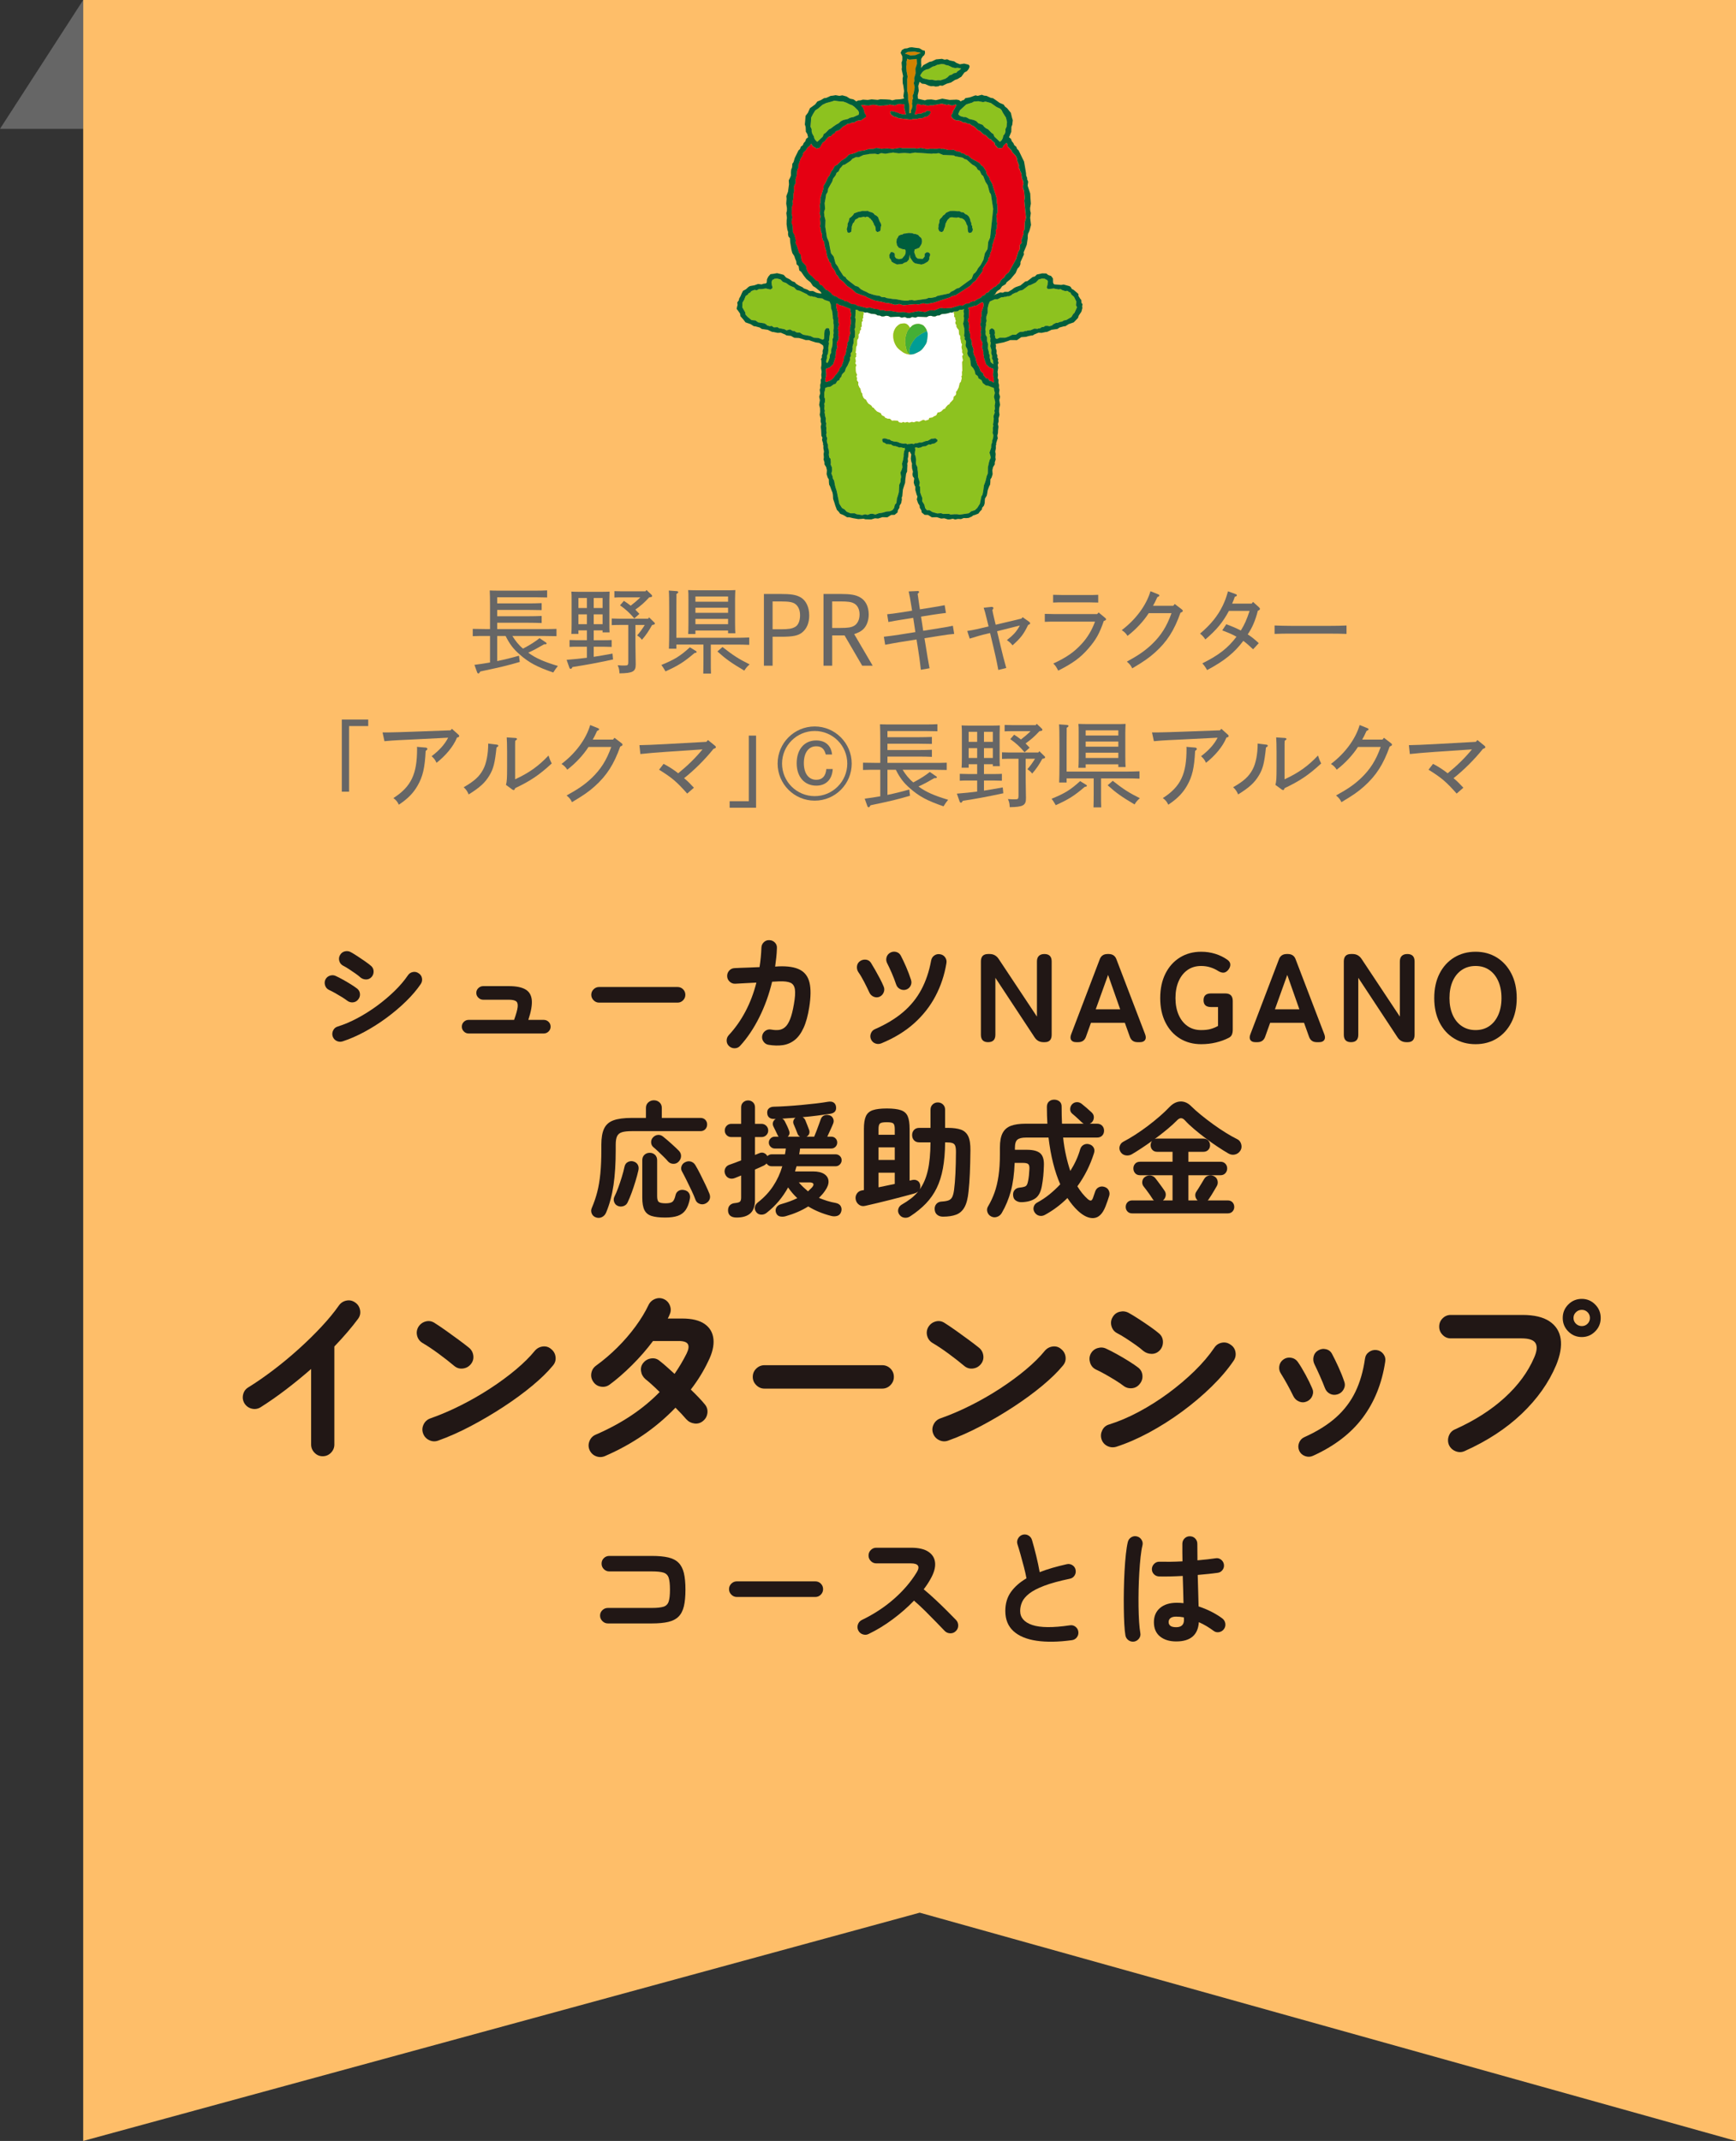 <?xml version="1.0" encoding="UTF-8"?>
<svg id="_レイヤー_2" data-name="レイヤー 2" xmlns="http://www.w3.org/2000/svg" viewBox="0 0 220.571 272">
  <rect x="0" y="0" width="220.571" height="272" fill="#333333" stroke="none"/>
  <defs>
    <style>
      .cls-1 {
        fill: #febe69;
      }

      .cls-2 {
        fill: #005e3c;
      }

      .cls-3 {
        fill: #d18200;
      }

      .cls-4 {
        fill: #009d95;
      }

      .cls-5 {
        fill: #44af35;
      }

      .cls-6 {
        fill: #fff;
      }

      .cls-7 {
        fill: #666;
      }

      .cls-8 {
        fill: #e50012;
      }

      .cls-9 {
        fill: #8dc21f;
      }

      .cls-10 {
        fill: #211715;
      }
    </style>
  </defs>
  <g id="_レイヤー_1-2" data-name="レイヤー 1">
    <g>
      <polygon class="cls-7" points="10.571 0 10.571 16.369 0 16.369 10.571 0"/>
      <polygon class="cls-1" points="220.571 272 116.857 243 10.571 272 10.571 0 220.571 0 220.571 272"/>
      <g>
        <path class="cls-10" d="M40.995,185.012c-.4,0-.744-.148-1.031-.444-.289-.296-.433-.644-.433-1.044v-9.6c-1.024.896-2.08,1.76-3.168,2.592s-2.176,1.592-3.264,2.28c-.353.208-.724.264-1.116.168-.393-.096-.7-.32-.924-.672-.209-.352-.264-.728-.168-1.128s.32-.704.672-.912c1.008-.624,2.06-1.352,3.156-2.184,1.096-.832,2.168-1.72,3.216-2.664,1.048-.944,2.016-1.892,2.903-2.844.889-.952,1.629-1.852,2.221-2.7.24-.336.56-.543.96-.624.399-.08.769,0,1.104.24.336.224.543.54.623.948.08.408,0,.78-.24,1.116-.832,1.12-1.84,2.296-3.023,3.528v12.456c0,.4-.145.748-.432,1.044-.289.296-.641.444-1.057.444Z"/>
        <path class="cls-10" d="M57.747,173.564c-.607-.512-1.287-1.044-2.039-1.596-.753-.552-1.433-1.004-2.041-1.356-.352-.224-.576-.532-.672-.924-.096-.392-.039-.764.168-1.116.225-.352.532-.58.924-.684.393-.104.765-.044,1.117.18.432.272.924.604,1.476.996.552.393,1.088.78,1.608,1.164.52.384.947.712,1.283.984.32.256.508.588.564.996.056.408-.045.772-.301,1.092-.256.32-.588.508-.996.564-.407.056-.771-.044-1.092-.3ZM55.684,183.02c-.384.144-.765.128-1.14-.048-.377-.176-.637-.456-.78-.84-.144-.384-.128-.764.048-1.14s.456-.636.84-.78c1.279-.448,2.572-1,3.876-1.656,1.304-.656,2.552-1.372,3.744-2.148s2.28-1.576,3.265-2.4c.983-.824,1.787-1.62,2.411-2.388.272-.32.612-.504,1.021-.552.408-.048.764.064,1.068.336.319.256.504.588.551.996.049.408-.063.772-.336,1.092-.656.8-1.527,1.652-2.615,2.556-1.088.904-2.305,1.796-3.648,2.676s-2.729,1.696-4.152,2.448c-1.424.752-2.808,1.368-4.151,1.848Z"/>
        <path class="cls-10" d="M76.876,184.988c-.385.16-.765.168-1.141.024s-.652-.408-.828-.792c-.16-.368-.164-.744-.012-1.128.152-.384.412-.656.78-.816,3.296-1.424,6.008-3.231,8.136-5.424-.352-.352-.688-.672-1.008-.96s-.592-.52-.816-.696c-.304-.272-.484-.608-.539-1.008-.057-.4.043-.752.299-1.056.272-.32.612-.504,1.021-.552s.764.064,1.067.336c.272.208.564.452.877.732.312.28.644.58.996.9.287-.416.56-.84.815-1.272.256-.432.496-.872.72-1.32.256-.528.309-.924.156-1.188s-.54-.396-1.164-.396h-3.264c-.801,1.072-1.696,2.1-2.688,3.084-.992.984-1.937,1.804-2.832,2.46-.336.24-.709.324-1.117.252-.407-.072-.724-.276-.947-.612-.24-.336-.324-.704-.252-1.104s.275-.72.611-.96c.928-.672,1.82-1.432,2.677-2.28.855-.848,1.628-1.74,2.315-2.676s1.24-1.844,1.656-2.724c.176-.368.452-.628.828-.78.375-.152.748-.148,1.116.012.368.16.628.436.78.828.151.392.139.772-.037,1.14-.031.08-.068.164-.107.252-.04.088-.084.172-.132.252h1.848c1.231,0,2.181.232,2.845.696.663.464,1.035,1.108,1.115,1.932.08.824-.144,1.764-.672,2.82-.592,1.248-1.328,2.44-2.208,3.576.368.352.704.688,1.009,1.008.303.32.559.608.768.864.271.32.384.688.336,1.104-.049.416-.24.76-.576,1.032-.32.256-.684.356-1.092.3s-.748-.236-1.02-.54c-.16-.192-.361-.416-.601-.672-.24-.256-.496-.52-.769-.792-2.496,2.592-5.48,4.64-8.951,6.144Z"/>
        <path class="cls-10" d="M97.132,176.42c-.4,0-.748-.147-1.045-.444-.296-.296-.443-.644-.443-1.044,0-.416.147-.768.443-1.056.297-.288.645-.432,1.045-.432h14.951c.416,0,.768.144,1.057.432.287.288.432.64.432,1.056,0,.4-.145.748-.432,1.044-.289.296-.641.444-1.057.444h-14.951Z"/>
        <path class="cls-10" d="M122.548,173.564c-.609-.512-1.289-1.044-2.041-1.596-.752-.552-1.432-1.004-2.039-1.356-.353-.224-.576-.532-.672-.924-.097-.392-.041-.764.168-1.116.223-.352.531-.58.924-.684.392-.104.764-.044,1.115.18.433.272.924.604,1.477.996.552.393,1.088.78,1.607,1.164s.948.712,1.284.984c.32.256.508.588.564.996.056.408-.044.772-.3,1.092-.256.32-.588.508-.996.564s-.772-.044-1.092-.3ZM120.483,183.02c-.385.144-.764.128-1.141-.048-.375-.176-.635-.456-.779-.84-.145-.384-.129-.764.048-1.14.176-.376.456-.636.84-.78,1.28-.448,2.571-1,3.876-1.656,1.305-.656,2.553-1.372,3.744-2.148s2.279-1.576,3.264-2.4c.984-.824,1.789-1.62,2.412-2.388.271-.32.612-.504,1.02-.552.408-.048.765.064,1.068.336.32.256.504.588.553.996.048.408-.064.772-.336,1.092-.656.8-1.529,1.652-2.616,2.556-1.089.904-2.304,1.796-3.648,2.676-1.344.88-2.728,1.696-4.151,2.448-1.425.752-2.809,1.368-4.152,1.848Z"/>
        <path class="cls-10" d="M142.708,176.036c-.225-.176-.549-.396-.973-.66s-.863-.524-1.32-.78c-.455-.256-.844-.456-1.164-.6-.367-.176-.615-.464-.744-.864-.127-.399-.104-.776.072-1.128.192-.368.484-.612.877-.732.391-.12.764-.092,1.115.084.385.176.836.408,1.355.696.521.288,1.028.588,1.524.9s.888.58,1.177.804c.319.256.495.588.527.996.032.408-.088.772-.359,1.092-.257.32-.588.496-.996.528-.408.032-.772-.08-1.092-.336ZM141.819,183.812c-.4.112-.779.076-1.141-.108-.359-.184-.604-.476-.731-.876-.112-.384-.076-.76.108-1.128.184-.368.468-.608.852-.72,1.232-.384,2.492-.92,3.78-1.608s2.536-1.476,3.744-2.364c1.208-.888,2.319-1.828,3.336-2.82,1.016-.992,1.86-1.984,2.532-2.976.224-.336.535-.543.936-.624.4-.08.768,0,1.104.24.352.224.564.536.637.936s-.004.768-.229,1.104c-.736,1.088-1.672,2.188-2.808,3.3-1.136,1.112-2.384,2.168-3.744,3.168-1.36,1-2.76,1.888-4.2,2.664-1.439.776-2.832,1.38-4.176,1.812ZM145.251,171.62c-.224-.208-.539-.456-.947-.744s-.828-.572-1.26-.852c-.433-.28-.809-.5-1.129-.66-.352-.192-.584-.488-.695-.888-.112-.4-.064-.776.144-1.128.208-.368.513-.6.912-.696.399-.096.776-.048,1.128.144.352.192.78.453,1.284.78.504.328.996.66,1.476.996.48.336.855.624,1.129.864.303.272.459.616.467,1.032s-.123.776-.396,1.08c-.288.304-.632.456-1.032.456s-.76-.128-1.08-.384Z"/>
        <path class="cls-10" d="M166.036,178.052c-.32.144-.645.148-.973.012-.328-.136-.572-.364-.732-.684-.256-.528-.523-1.044-.804-1.548s-.532-.932-.756-1.284c-.208-.304-.284-.632-.228-.984.056-.352.228-.632.516-.84s.611-.284.973-.228c.359.056.643.228.852.516.304.432.632.972.984,1.62.352.648.631,1.221.84,1.716.159.32.172.648.035.984-.136.336-.371.576-.707.72ZM166.804,184.964c-.32.144-.652.152-.996.024-.344-.128-.588-.353-.732-.672-.144-.336-.152-.672-.023-1.008.127-.336.352-.576.672-.72,1.632-.735,2.972-1.572,4.02-2.508s1.868-2.016,2.461-3.24c.592-1.224.999-2.628,1.224-4.212.048-.368.22-.656.516-.864s.62-.288.972-.24c.352.048.637.216.853.504.216.288.292.616.228.984-.416,2.752-1.371,5.124-2.867,7.116-1.496,1.992-3.604,3.604-6.324,4.836ZM169.972,177.14c-.353.112-.681.092-.984-.06-.304-.152-.52-.396-.648-.732-.176-.464-.396-.992-.659-1.584-.265-.592-.484-1.064-.66-1.416-.16-.32-.2-.652-.12-.996.08-.344.271-.604.576-.78.32-.192.656-.244,1.008-.156.352.088.607.292.768.612.24.448.508.996.805,1.644.296.648.54,1.26.732,1.836.127.336.107.665-.061.984-.168.32-.42.536-.756.648Z"/>
        <path class="cls-10" d="M186.075,184.364c-.367.16-.744.164-1.127.012-.385-.152-.664-.412-.841-.78-.16-.384-.168-.772-.024-1.164.145-.392.4-.668.769-.828,2.496-1.12,4.604-2.464,6.324-4.032s2.972-3.272,3.756-5.112c.352-.8.408-1.404.168-1.812-.24-.408-.832-.612-1.776-.612h-9c-.4,0-.744-.148-1.031-.444-.289-.296-.433-.644-.433-1.044,0-.416.144-.768.433-1.056.287-.288.631-.432,1.031-.432h9.121c1.471,0,2.611.268,3.42.804.807.536,1.283,1.28,1.428,2.232.144.952-.049,2.068-.576,3.348-.944,2.24-2.404,4.3-4.381,6.18-1.976,1.88-4.396,3.46-7.26,4.74ZM200.98,169.868c-.672,0-1.244-.236-1.716-.708-.472-.472-.708-1.044-.708-1.716,0-.672.236-1.244.708-1.716.472-.472,1.044-.708,1.716-.708.656,0,1.221.236,1.691.708.473.472.709,1.044.709,1.716,0,.672-.236,1.245-.709,1.716-.471.472-1.035.708-1.691.708ZM200.98,168.476c.288,0,.531-.1.732-.3.199-.2.3-.444.3-.732,0-.288-.101-.532-.3-.732-.201-.2-.444-.3-.732-.3s-.536.1-.744.3c-.208.2-.312.444-.312.732,0,.288.104.532.312.732s.456.3.744.3Z"/>
        <path class="cls-10" d="M77.235,206.252c-.267,0-.498-.099-.695-.296-.198-.197-.297-.429-.297-.696,0-.277.099-.509.297-.696.197-.187.429-.28.695-.28h5.584c.65,0,1.141-.051,1.473-.152.33-.101.551-.317.664-.648.111-.331.168-.837.168-1.52,0-.693-.057-1.202-.168-1.528-.113-.325-.332-.539-.656-.64-.326-.101-.814-.152-1.465-.152h-5.424c-.267,0-.496-.096-.688-.288-.192-.192-.288-.426-.288-.704,0-.277.096-.509.288-.696.191-.187.421-.28.688-.28h5.424c.832,0,1.523.064,2.072.192s.984.352,1.305.672c.319.32.546.757.68,1.312.133.555.199,1.259.199,2.112,0,.854-.066,1.558-.199,2.112-.134.555-.36.992-.68,1.312-.32.32-.758.544-1.312.672s-1.248.192-2.08.192h-5.584Z"/>
        <path class="cls-10" d="M93.619,202.892c-.267,0-.499-.099-.696-.296s-.295-.429-.295-.696c0-.277.098-.512.295-.704.197-.192.43-.288.696-.288h9.968c.277,0,.512.096.704.288.192.192.288.427.288.704,0,.267-.096.499-.288.696s-.427.296-.704.296h-9.968Z"/>
        <path class="cls-10" d="M110.356,207.596c-.235.117-.483.13-.744.04-.261-.091-.45-.259-.567-.504-.118-.245-.131-.496-.041-.752.092-.256.254-.442.488-.56,1.525-.736,2.883-1.624,4.072-2.664,1.189-1.04,2.157-2.168,2.904-3.384.469-.768.213-1.152-.768-1.152h-4.369c-.266,0-.496-.099-.688-.296s-.288-.43-.288-.696c0-.277.097-.512.288-.704.191-.192.422-.288.688-.288h4.433c.96,0,1.696.173,2.208.52s.792.818.84,1.416c.048.598-.152,1.286-.6,2.064-.235.427-.518.854-.849,1.28.491.405.995.851,1.513,1.336.517.485,1.002.955,1.455,1.408.453.453.835.84,1.145,1.16.182.192.271.427.271.704,0,.278-.102.512-.304.704-.192.192-.427.286-.704.28-.277-.005-.512-.104-.703-.296-.289-.298-.651-.674-1.089-1.128-.438-.453-.901-.922-1.392-1.408-.49-.485-.966-.925-1.424-1.32-.811.843-1.715,1.635-2.713,2.376-.997.742-2.018,1.363-3.063,1.864Z"/>
        <path class="cls-10" d="M136.179,208.38c-1.717.235-3.21.259-4.479.072-1.27-.187-2.248-.595-2.937-1.224-.688-.629-1.031-1.482-1.031-2.56,0-.938.237-1.741.712-2.408s1.134-1.246,1.976-1.736c-.074-.416-.182-.891-.32-1.424s-.282-1.064-.432-1.592c-.149-.528-.282-.973-.4-1.336-.074-.245-.045-.485.089-.72.134-.235.322-.389.567-.464.268-.074.516-.045.744.088.229.133.381.328.457.584.181.619.359,1.288.535,2.008.176.72.322,1.411.439,2.072.513-.203,1.057-.387,1.633-.552.576-.165,1.174-.317,1.792-.456.256-.064.496-.026.72.112.225.139.363.336.416.592.053.267.011.509-.128.728s-.336.354-.592.408c-1.333.278-2.416.574-3.248.888-.832.315-1.47.646-1.912.992s-.747.704-.912,1.072c-.165.368-.248.75-.248,1.144,0,.843.513,1.438,1.536,1.784s2.619.36,4.784.04c.267-.042.504.019.712.184.208.166.328.376.359.632.033.267-.031.504-.191.712s-.373.328-.641.36Z"/>
        <path class="cls-10" d="M144.116,208.556c-.268.042-.508-.011-.721-.16s-.347-.352-.4-.608c-.063-.352-.111-.832-.144-1.44s-.054-1.291-.063-2.048c-.012-.757-.008-1.544.008-2.36s.045-1.61.088-2.384.098-1.478.168-2.112c.069-.634.152-1.149.248-1.544.064-.256.208-.453.432-.592.225-.139.465-.176.721-.112.256.064.453.208.592.432s.176.464.111.72c-.096.395-.176.891-.24,1.488-.063.598-.117,1.251-.16,1.96-.042.709-.071,1.438-.088,2.184-.016.747-.018,1.47-.008,2.168.011.699.035,1.333.072,1.904.037.57.088,1.037.152,1.4.053.256.002.49-.152.704-.154.213-.359.346-.615.4ZM149.444,208.54c-.854,0-1.539-.211-2.057-.632-.518-.421-.775-1.027-.775-1.816,0-.757.258-1.357.775-1.8.518-.442,1.229-.664,2.136-.664.277,0,.56.016.849.048-.012-.501-.024-1.048-.041-1.64-.016-.592-.034-1.197-.056-1.816-.565.032-1.112.053-1.64.064-.528.011-.984.011-1.368,0-.267-.011-.487-.109-.664-.296-.176-.186-.259-.413-.248-.68.021-.256.126-.472.312-.648.188-.176.408-.259.664-.248.374.011.814.013,1.32.008.507-.005,1.037-.024,1.592-.056-.01-.405-.016-.795-.016-1.168v-1.056c0-.267.09-.493.271-.68.182-.187.406-.28.672-.28.277,0,.508.093.688.28.182.187.272.414.272.68,0,.331.002.672.008,1.024s.008.709.008,1.072c.469-.042.898-.085,1.288-.128.39-.042.718-.085.983-.128.257-.053.491-.002.705.152.213.155.341.36.384.616.042.256-.014.491-.168.704-.155.213-.36.336-.616.368-.299.043-.67.088-1.111.136-.443.048-.921.093-1.433.136.021.747.042,1.467.063,2.16s.037,1.307.049,1.84c.586.192,1.139.422,1.656.688.517.267.967.544,1.352.832.213.16.341.371.384.632.042.261-.011.499-.16.712s-.354.347-.616.4c-.262.054-.498,0-.711-.16-.268-.202-.561-.4-.881-.592s-.65-.362-.992-.512c-.106,1.632-1.066,2.448-2.879,2.448ZM149.444,206.732c.66,0,.991-.314.991-.944,0-.032-.003-.075-.008-.128-.006-.053-.009-.112-.009-.176-.319-.064-.645-.096-.975-.096-.332,0-.574.064-.729.192s-.232.293-.232.496.074.363.225.48c.148.117.395.176.736.176Z"/>
      </g>
      <g>
        <polygon class="cls-9" points="104.69 43.058 104.719 42.718 104.729 42.336 104.77 41.986 104.956 41.706 105.197 41.682 105.342 41.754 105.398 42.011 105.434 42.132 105.438 42.403 105.382 42.765 105.363 42.965 105.351 43.192 105.276 43.435 105.327 43.621 105.232 44.157 105.243 44.504 105.196 44.909 105.064 45.196 105.064 45.518 104.973 45.785 104.963 46.012 105.101 46.127 105.243 45.923 105.34 45.639 105.418 45.405 105.446 45.065 105.601 44.807 105.588 44.602 105.632 44.299 105.72 44.074 105.793 43.514 105.78 43.078 105.887 42.858 105.876 42.512 105.912 42.321 105.887 41.999 105.923 41.676 105.923 41.282 105.889 41.07 105.887 40.626 105.817 40.472 105.804 40.126 105.72 39.505 105.601 39.183 105.552 38.681 105.391 38.307 104.786 38.108 104.473 37.915 103.917 37.867 103.635 37.753 103.54 37.714 103.397 37.717 103.144 37.635 102.968 37.642 102.654 37.506 102.516 37.371 102.135 37.193 101.66 36.957 101.195 36.831 100.899 36.514 100.536 36.369 100.259 36.233 99.885 35.958 99.474 35.814 99.172 35.503 98.732 35.388 98.386 35.417 98.261 35.522 98.132 35.543 98.025 35.838 98.066 36.233 98.148 36.48 98.114 36.633 97.88 36.78 97.397 36.672 97.32 36.646 96.745 36.732 96.407 36.732 96.152 36.874 95.852 36.828 95.459 36.982 95.32 37.167 95.104 37.263 95.032 37.41 94.741 37.601 94.549 38.084 94.331 38.446 94.309 39.042 94.693 39.702 94.717 39.967 94.983 40.256 95.49 40.667 95.982 40.711 96.335 40.957 96.792 41.028 97.108 41.078 97.339 41.204 97.471 41.346 97.824 41.447 98.035 41.397 98.316 41.585 98.801 41.568 98.971 41.693 99.241 41.738 99.667 41.827 99.933 41.971 100.368 41.851 100.753 42.06 100.933 42.043 101.013 42.115 101.237 42.237 101.647 42.261 101.889 42.43 102.068 42.526 102.614 42.623 102.976 42.696 103.394 42.9 103.989 42.937 104.52 43.155 104.69 43.058"/>
        <polygon class="cls-9" points="126.304 50.403 126.417 49.912 126.318 49.524 126.291 49.291 125.978 49.173 125.606 49.017 125.278 48.966 124.896 48.674 124.719 48.287 124.349 48.063 124.238 47.766 123.948 47.553 123.867 47.15 123.668 46.777 123.381 46.461 123.313 45.872 123.229 45.479 123.031 45.227 122.912 44.922 122.96 44.591 122.904 44.322 122.762 44.096 122.69 43.851 122.743 43.577 122.742 43.318 122.57 43.095 122.602 42.848 122.5 42.66 122.546 42.285 122.527 41.724 122.379 41.114 122.483 40.686 122.493 40.341 122.445 40.202 122.491 39.842 122.431 39.566 122.434 39.537 122.496 39.262 122.298 39.346 121.929 39.367 121.728 39.524 121.497 39.576 121.213 39.58 121.173 39.605 121.162 39.745 121.247 39.954 121.226 40.233 121.375 40.395 121.344 40.512 121.452 40.762 121.374 40.981 121.422 41.197 121.531 41.307 121.497 41.453 121.611 41.684 121.815 41.945 121.862 42.509 121.958 42.613 122.02 42.848 121.991 42.997 122.036 43.094 122.125 43.57 122.23 43.777 122.162 44.095 122.252 44.553 122.23 44.748 122.37 45.024 122.338 45.133 122.241 45.235 122.347 45.791 122.236 46.002 122.266 47.11 122.22 47.215 122.226 47.72 122.138 47.815 122.202 48.036 122.091 48.494 121.931 48.685 121.811 49.216 121.617 49.602 121.467 49.788 121.482 50.015 121.427 50.19 121.169 50.407 121.15 50.638 121.107 50.767 120.666 51.233 120.636 51.348 120.443 51.435 120.161 51.748 120.081 51.907 119.877 51.98 119.587 52.268 119.353 52.374 119.141 52.4 118.96 52.759 118.625 52.918 118.483 53.028 118.056 53.104 118.001 53.305 117.598 53.438 117.318 53.326 116.78 53.591 116.471 53.519 116.104 53.654 115.868 53.592 115.613 53.678 115.43 53.678 115.306 53.603 114.979 53.689 114.768 53.603 114.567 53.704 114.244 53.654 114.093 53.454 113.619 53.417 113.343 53.442 113.081 53.203 112.794 53.192 112.457 53.054 112.386 52.918 112.052 52.759 111.919 52.492 111.66 52.374 111.426 52.268 111.135 51.98 111.007 51.805 110.851 51.748 110.745 51.555 110.532 51.393 110.332 51.268 110.133 50.98 110.045 50.781 109.87 50.693 109.695 50.493 109.585 50.19 109.558 49.968 109.432 49.843 109.333 49.381 109.201 49.216 109.046 48.869 109.071 48.569 108.871 48.295 108.908 48.044 108.821 47.844 108.908 47.595 108.783 47.357 108.747 47.11 108.733 46.633 108.821 46.383 108.671 46.145 108.758 45.896 108.671 45.484 108.808 45.284 108.758 45.108 108.833 44.947 108.721 44.809 108.76 44.553 108.783 44.11 108.871 43.921 108.921 43.759 108.918 43.438 108.934 43.189 109.071 42.988 109.108 42.785 109.091 42.514 109.228 42.325 109.283 41.999 109.421 41.848 109.371 41.635 109.516 41.453 109.482 41.307 109.495 41.16 109.495 40.91 109.62 40.798 109.633 40.711 109.583 40.523 109.683 40.404 109.674 40.187 109.738 39.932 109.744 39.636 109.66 39.59 109.381 39.57 109.15 39.524 108.947 39.371 108.694 39.352 108.715 39.537 108.718 39.566 108.7 39.826 108.687 40.133 108.657 40.341 108.725 40.556 108.673 41.158 108.673 41.605 108.577 41.812 108.645 42.113 108.635 42.477 108.611 42.835 108.469 43.014 108.469 43.283 108.457 43.565 108.367 43.834 108.315 44.051 108.328 44.32 108.277 44.653 108.098 44.884 108.118 45.227 107.99 45.419 108.007 45.721 107.689 46.446 107.481 46.777 107.343 47.201 107.06 47.483 106.945 47.663 106.894 47.88 106.728 48.034 106.661 48.266 106.379 48.421 106.179 48.749 105.923 48.839 105.529 49.118 105.119 49.184 104.858 49.291 104.832 49.524 104.732 49.912 104.738 50.474 104.825 50.655 104.81 51.102 104.714 51.339 104.77 51.462 104.757 51.685 104.734 51.915 104.808 52.201 104.765 52.374 104.8 52.533 104.838 52.814 104.886 52.997 104.935 53.203 104.908 53.455 104.928 53.639 104.985 53.729 104.96 54.143 105.001 54.352 104.986 54.712 105.037 54.977 104.973 55.204 105.009 55.448 105.107 55.631 105.058 56.009 105.1 56.239 105.2 56.49 105.216 56.892 105.315 57.184 105.338 57.496 105.314 57.777 105.374 58.118 105.532 58.289 105.57 58.728 105.55 59.024 105.703 59.366 105.728 59.751 105.643 60.155 105.787 60.513 105.831 60.801 105.985 61.057 106.088 61.62 106.164 61.927 106.292 62.312 106.369 62.645 106.446 63.036 106.647 63.996 106.981 64.528 107.316 64.719 107.573 65.001 108.065 65.207 108.597 65.206 108.835 65.321 108.974 65.342 109.239 65.382 109.544 65.436 109.928 65.328 110.236 65.41 110.574 65.282 110.825 65.257 111.234 65.36 111.645 65.206 112.131 65.129 112.669 64.975 113.078 64.949 113.394 64.807 113.603 64.539 113.703 64.112 113.898 63.9 113.966 63.333 114.085 62.966 114.206 62.542 114.251 61.835 114.257 61.595 114.437 61.185 114.437 60.877 114.504 60.585 114.41 60.033 114.562 59.706 114.666 59.366 114.615 58.905 114.666 58.7 114.75 58.417 114.784 58.193 114.823 57.931 114.821 57.702 114.897 57.267 114.999 57.087 114.939 56.877 114.798 56.918 114.506 56.828 114.26 56.84 113.808 56.677 113.549 56.645 113.338 56.552 113.223 56.446 113.031 56.446 112.913 56.424 112.611 56.414 112.46 56.283 112.197 56.185 112.097 55.94 112.118 55.749 112.318 55.688 112.581 55.708 112.792 55.799 113.014 55.819 113.265 55.992 113.636 56.092 113.831 56.101 114.103 56.152 114.304 56.253 114.558 56.321 114.817 56.35 115.096 56.331 115.297 56.437 115.467 56.392 115.574 56.404 115.72 56.37 115.873 56.36 116.115 56.415 116.268 56.309 116.547 56.303 116.799 56.209 117.088 56.218 117.34 56.133 117.582 56.04 117.883 55.992 118.076 55.881 118.335 55.736 118.604 55.712 118.86 55.679 119.119 55.88 119.09 56.075 118.953 56.185 118.737 56.338 118.461 56.377 118.238 56.483 118.011 56.457 117.879 56.534 117.619 56.681 117.242 56.717 116.987 56.85 116.686 56.898 116.395 56.825 116.247 56.875 116.3 57.117 116.253 57.43 116.237 57.764 116.328 57.931 116.365 58.193 116.4 58.417 116.369 58.777 116.403 59.01 116.563 59.339 116.588 59.706 116.623 59.94 116.647 60.585 116.779 61.012 116.867 61.296 116.785 61.694 116.899 61.835 116.92 62.561 117.065 62.966 117.167 63.214 117.184 63.333 117.168 63.671 117.447 64.112 117.547 64.539 117.755 64.807 118.089 64.809 118.461 65.044 119.082 65.225 119.566 65.195 119.839 65.287 120.273 65.285 120.575 65.282 120.802 65.369 121.221 65.328 121.605 65.323 121.911 65.382 122.175 65.342 122.315 65.321 122.618 65.276 123.083 65.207 123.422 64.952 123.871 64.811 124.17 64.528 124.502 63.996 124.704 63.036 124.835 62.85 124.905 62.502 124.932 62.358 125.022 61.65 125.129 61.374 125.247 61.015 125.362 60.513 125.507 60.155 125.521 59.67 125.526 59.358 125.6 59.024 125.655 58.758 125.756 58.405 125.875 58.197 125.858 57.97 125.724 57.502 125.835 57.184 125.934 56.892 125.95 56.49 126.049 56.239 126.076 55.94 126.165 55.724 126.204 55.461 126.216 55.27 126.113 54.977 126.163 54.712 126.15 54.352 126.215 54.085 126.168 53.934 126.222 53.639 126.242 53.455 126.271 53.183 126.226 52.919 126.286 52.703 126.35 52.533 126.39 52.429 126.341 52.201 126.416 51.915 126.392 51.685 126.38 51.462 126.435 51.339 126.464 51.085 126.424 50.898 126.304 50.403"/>
        <polygon class="cls-9" points="132.788 41.402 133.115 41.397 133.326 41.447 133.677 41.346 133.81 41.204 134.186 41.015 134.357 41.028 134.678 40.9 134.974 40.847 135.167 40.711 135.464 40.665 136.123 40.283 136.358 39.897 136.522 39.745 136.839 39.042 136.704 38.761 136.761 38.329 136.473 37.735 136.117 37.41 136.01 37.172 135.77 37.083 135.691 36.982 135.549 36.955 135.354 36.992 134.997 36.874 134.743 36.732 134.502 36.773 133.829 36.646 133.752 36.672 133.187 36.72 133.036 36.633 133.002 36.48 133.084 36.233 133.151 35.742 133.018 35.543 132.889 35.522 132.763 35.417 132.419 35.388 131.978 35.503 131.597 35.893 131.393 35.995 130.892 36.233 130.728 36.247 129.954 36.831 129.489 36.957 129.172 37.167 129.013 37.193 128.635 37.371 128.496 37.506 128.182 37.642 128.006 37.635 127.753 37.717 127.609 37.714 127.514 37.753 127.23 37.767 126.767 38.012 126.418 38.012 125.76 38.307 125.599 38.681 125.494 39.14 125.485 39.719 125.328 40.22 125.311 40.487 125.36 40.763 125.262 41.07 125.281 41.269 125.188 41.853 125.245 42.146 125.216 42.363 125.259 42.588 125.413 42.843 125.413 43.337 125.538 43.682 125.527 44.007 125.517 44.299 125.629 44.653 125.649 44.888 125.771 45.189 125.731 45.405 125.809 45.639 125.881 46.012 126.199 46.278 126.205 46.166 126.187 46.012 126.176 45.785 126.034 45.564 126.055 45.224 125.939 44.882 125.965 44.451 125.822 43.99 125.886 43.546 125.826 43.387 125.832 43.198 125.854 42.969 125.767 42.765 125.809 42.516 125.712 42.403 125.716 42.132 125.69 41.966 125.849 41.796 126.025 41.705 126.238 41.81 126.379 41.986 126.42 42.336 126.375 42.49 126.431 42.718 126.477 42.969 126.666 43.069 127.018 42.9 127.755 42.9 128.164 42.76 128.617 42.533 129.081 42.526 129.313 42.343 129.528 42.197 129.742 42.146 129.898 42.166 130.001 42.128 130.137 42.115 130.216 42.043 130.397 42.06 130.554 41.997 130.955 41.952 131.424 41.75 131.838 41.782 131.909 41.738 132.178 41.693 132.348 41.568 132.619 41.534 132.788 41.402"/>
        <path class="cls-6" d="M109.674,40.187l.01.216-.101.119.05.188-.013.087-.125.112v.25l-.013.146.034.146-.145.183.05.213-.138.15-.055.327-.137.189.017.27-.038.204-.137.2-.016.249.003.322-.05.162-.087.188-.024.443-.039.256.112.138-.075.162.05.176-.138.2.087.412-.087.25.15.238-.088.25.014.477.036.247.125.237-.087.25.087.2-.038.25.2.274-.025.3.155.347.131.165.1.462.125.125.027.222.11.303.175.199.175.088.088.199.199.288.2.125.213.162.106.193.156.057.127.175.291.288.234.105.259.118.133.267.335.158.07.136.337.138.287.011.262.238.275-.025.474.037.151.201.324.049.201-.1.211.085.327-.085.124.075.183-0.0.254-.086.237.062.366-.136.309.072.539-.265.28.112.403-.133.055-.201.427-.076.142-.11.335-.158.181-.359.212-.026.234-.105.29-.288.204-.073.08-.159.282-.313.192-.087.03-.115.441-.466.043-.129.019-.231.258-.216.055-.176-.016-.227.151-.186.193-.387.12-.531.16-.191.11-.458-.064-.221.088-.095-.006-.504.047-.106-.03-1.108.11-.211-.105-.555.097-.103.032-.109-.14-.276.022-.195-.09-.458.069-.318-.106-.207-.089-.476-.045-.096.029-.149-.062-.235-.097-.104-.047-.564-.204-.261-.114-.231.034-.146-.108-.11-.049-.215.079-.219-.109-.25.031-.117-.149-.162.021-.278-.085-.209.011-.141-.194.12-.199-.031-.332.105-.345.064-.456.039-.285.167-.27.017-.259.116-.275-.005-.28-.079-.277.036-.252.125-.5-.019-.64-.02-.301.117-.392-.087-.312.138-.33.002-.311-.138-.393.089-.301-.123-.499.01-.642.033-.251-.128-.276-.039-.281.078-.275.009-.258-.113-.273-.017-.284-.162-.53-.049-.526-.176-.275.038-.155-.085-.006.296-.064.256ZM113.501,42.408c.04-.368.223-.643.305-.776.084-.133.351-.359.5-.446.149-.086.438-.093.595-.099.157-.006.348.107.421.173.074.066.16.163.177.198.015.036.073.123.082.144l.026.036.056-.036c.015-.006.197-.204.248-.24.051-.034.224-.127.342-.165.119-.038.401-.065.532-.045.131.018.442.103.579.239.137.139.243.289.314.421.07.13.087.227.087.227.038.1.089.256.099.378.009.122-.029.466-.05.647-.02.182-.058.448-.178.65-.118.201-.322.495-.499.683-.176.19-.407.305-.634.414-.226.108-.395.187-.575.207-.179.019-.291.021-.291.021h-.06l-.005-.001c-.041-.003-.102-.011-.2-.025-.128-.017-.477-.141-.643-.255-.167-.114-.49-.357-.671-.543-.179-.185-.351-.501-.447-.784-.096-.281-.155-.654-.114-1.023Z"/>
        <polygon class="cls-8" points="104.991 48.543 105.253 48.439 105.501 48.348 105.749 48.165 105.87 48.055 106.141 47.668 106.285 47.524 106.599 47.093 106.704 46.779 106.938 46.53 107.2 45.772 107.24 45.341 107.426 45.029 107.494 44.71 107.553 44.348 107.676 43.803 107.645 43.602 107.84 43.262 107.88 42.831 108.049 42.361 107.998 42.021 108.016 41.553 108.115 41.145 108.115 40.741 108.07 40.367 108.181 39.969 108.09 39.641 108.011 39.203 107.923 39.196 107.283 38.941 107.117 38.87 106.638 38.743 106.377 38.553 106.241 38.604 106.231 38.848 106.327 39.355 106.426 39.643 106.445 39.935 106.417 40.084 106.515 40.479 106.503 40.84 106.592 41.227 106.464 41.687 106.546 42.228 106.496 42.535 106.556 42.855 106.512 43.169 106.335 43.463 106.302 43.768 106.369 44.091 106.204 44.665 106.202 45.02 106.126 45.276 106.141 45.414 105.97 45.942 105.851 46.285 105.445 46.662 105.058 46.807 104.959 46.838 104.935 46.926 104.921 47.159 104.958 47.433 104.967 47.577 104.948 47.803 104.877 48.053 104.883 48.302 104.864 48.451 104.991 48.543"/>
        <polygon class="cls-8" points="126.286 48.451 126.267 48.302 126.272 48.053 126.202 47.803 126.183 47.577 126.193 47.433 126.227 47.159 126.215 46.926 126.19 46.838 126.091 46.807 125.705 46.662 125.299 46.285 125.181 45.942 125.007 45.414 125.023 45.276 124.948 45.02 124.945 44.665 124.781 44.091 124.848 43.768 124.814 43.463 124.638 43.169 124.593 42.855 124.653 42.535 124.604 42.228 124.686 41.687 124.558 41.227 124.647 40.84 124.635 40.479 124.733 40.084 124.704 39.935 124.723 39.643 124.823 39.355 124.974 38.9 124.974 38.581 124.849 38.376 124.608 38.478 124.081 38.811 123.816 38.843 123.718 38.889 123.63 38.931 123.235 39.037 122.994 39.102 123.115 39.397 123.093 40.065 123.079 40.367 122.963 40.699 123.066 40.987 123.133 41.553 123.07 41.84 123.261 42.449 123.252 42.929 123.374 43.095 123.465 43.472 123.475 43.803 123.686 44.368 123.655 44.71 123.724 45.029 123.971 45.535 124.007 45.827 124.192 46.377 124.378 46.612 124.588 47.156 124.955 47.486 124.951 47.656 125.281 48.055 125.54 48.1 125.709 48.388 125.948 48.432 126.193 48.581 126.267 48.605 126.286 48.451"/>
        <path class="cls-4" d="M116.527,42.762c-.183.137-.442.447-.606.716-.163.269-.336.606-.374.884-.039.278-.039.464.009.553.048.091.082.123.082.123,0,0,.112-.002.291-.021.179-.02.349-.1.575-.207.227-.108.457-.223.634-.414.176-.188.381-.482.499-.683.119-.202.158-.469.178-.65.021-.181.059-.525.05-.647-.01-.122-.061-.278-.099-.378,0,0-.279.157-.442.221-.163.064-.615.365-.797.503Z"/>
        <polygon class="cls-5" points="115.579 45.039 115.608 45.039 115.574 45.038 115.579 45.039"/>
        <path class="cls-5" d="M115.102,42.585c-.048.192-.088.529-.105.663-.016.134.045.572.061.679.016.105.099.435.121.525.023.09.09.3.206.442.115.14.223.145.223.145h.032s-.034-.033-.082-.123c-.048-.089-.048-.275-.009-.553.038-.278.21-.615.374-.884.163-.269.423-.579.606-.716.182-.138.634-.44.797-.503.163-.063.442-.221.442-.221,0,0-.017-.096-.087-.227-.071-.132-.177-.282-.314-.421-.138-.136-.448-.221-.579-.239-.131-.02-.413.007-.532.045-.117.039-.291.131-.342.165-.051.036-.234.234-.248.24l-.056.036s-.144.176-.233.281c-.09.106-.224.474-.273.666Z"/>
        <path class="cls-9" d="M114.061,44.215c.18.186.504.429.671.543.165.114.515.238.643.255.097.014.159.022.2.025l.034.001s-.108-.004-.223-.145c-.116-.142-.183-.352-.206-.442-.022-.089-.106-.42-.121-.525-.016-.106-.077-.545-.061-.679.017-.134.057-.471.105-.663.048-.192.183-.56.273-.666.089-.106.233-.281.233-.281l-.026-.036c-.009-.021-.068-.108-.082-.144-.017-.034-.102-.132-.177-.198-.073-.066-.264-.179-.421-.173-.157.006-.446.012-.595.099-.149.087-.417.313-.5.446-.082.132-.265.407-.305.776-.041.37.018.742.114,1.023.095.282.268.599.447.784Z"/>
        <polygon class="cls-9" points="117.689 8.83 117.408 8.969 117.186 9.162 116.96 9.505 116.926 9.639 117.248 9.94 117.604 10.027 118.135 10.145 118.394 10.13 118.899 10.224 119.149 10.185 119.511 10.203 120.112 10.001 120.386 9.819 120.628 9.576 120.916 9.486 121.207 9.295 121.495 9.25 121.679 9.045 121.905 8.909 122.128 8.713 121.713 8.614 121.34 8.644 121.025 8.574 120.512 8.331 120.167 8.258 119.966 8.163 119.632 8.133 119.07 8.239 118.789 8.387 118.501 8.461 117.988 8.773 117.689 8.83"/>
        <polygon class="cls-9" points="103.126 16.713 103.21 16.996 103.398 17.319 103.466 17.582 103.61 17.821 103.834 18.027 104.153 17.73 104.536 17.363 104.655 17.042 104.91 16.868 105.334 16.432 105.606 16.297 105.836 16.112 106.222 15.843 106.568 15.653 106.831 15.406 107.14 15.25 107.738 15.112 107.947 14.983 108.216 14.91 108.453 14.866 108.864 14.678 109.097 14.574 109.148 14.314 109.045 14.056 108.578 13.59 108.293 13.382 107.956 13.253 107.542 13.045 107.128 12.903 106.556 12.867 106.014 12.787 105.669 12.903 104.975 13.088 104.512 13.305 103.942 13.797 103.588 14.022 103.294 14.497 103.061 14.947 103.035 15.428 102.976 16.091 103.122 16.412 103.126 16.713"/>
        <polygon class="cls-9" points="121.83 14.3 121.747 14.516 121.895 14.671 122.092 14.777 122.424 14.869 122.675 14.873 122.93 14.979 123.138 15.112 123.736 15.252 124.052 15.399 124.306 15.66 124.856 15.865 125.045 16.109 125.27 16.297 125.542 16.433 125.965 16.869 126.22 17.044 126.344 17.361 126.661 17.659 127.045 18.025 127.264 17.819 127.402 17.578 127.483 17.23 127.667 16.996 127.757 16.714 127.749 16.412 127.895 16.091 127.948 15.502 127.817 14.946 127.387 14.263 127.283 14.025 127.085 13.806 126.614 13.593 125.901 13.088 125.207 12.901 124.912 12.972 124.321 12.86 123.75 12.901 123.522 13.033 122.785 13.261 122.44 13.573 121.965 14.012 121.83 14.3"/>
        <path class="cls-9" d="M106.298,21.952l-.128.331-.305.382-.127.407-.254.433-.254.458-.087.465-.175.276-.089.574-.1.52.052.735-.131.42.053.525.078.288.052.21-.026.814.214,1.384.24.545.149.828.131.63.336.421.236.877.29.381.183.386.524.807.3.188.093.188.435.363.688.524.368.113.316.305.386.212.262.103.402.222.564.179.364.084.416.059.27.15.404.024.235.101.777.119.379.026.69.127.449.063.453-.017.143-.059.092.01.214-.023.331.07,1.528-.219.259-.117.296.007.577-.111.269-.15,1.498-.318.247-.227.261-.103.42-.281.317-.091,1.595-1.168.227-.585.228-.179.184-.236.15-.294.348-.437.355-.658.19-.841.331-.528.093-.924.239-.545.388-3.626-.284-1.846-.174-.276-.238-.89-.283-.438-.287-.732-.21-.176-.236-.502-.254-.13-.161-.297-.242-.199-.297-.156-.7-.626-.249-.072-.289-.185-.934-.174-.158-.103-1.37-.065-.545-.222-.431.054-.25-.021-.204.041-2.158-.149-.586.104-.727-.059-.738.051-.712-.102-1.0.155-.205-.041-.322-.038-.382.153-.381-.077-.688.026-.381.076-.382.051-.611.281h-.382l-.432.204-.229.254-.732.485-.261.075-.178.229-.178.178-.178.382-.255.178ZM119.243,28.837l.003-.261.079-.222.028-.145.02-.257.109-.175.156-.139.189-.254.209-.149.153-.19.21-.106.32-.134.234-.012.311-.004.324.045h.333l.196.111.316.047.183.18.269.127.197.183.121.219.078.231.041.215.097.178-.003.211.11.192v.183l.077.178-.022.234-.153.217-.297.065-.122-.151-.03-.183-.03-.212-.001-.242-.03-.153-.12-.181-.06-.213-.122-.212-.12-.151-.243-.152-.273-.06-.212-.091-.212.06-.334-.028-.18-.032h-.182l-.122.032-.12.059-.061.12-.092.031-.181.272-.03.123-.092.091-.029.18-.068.305-.114.278-.061.207-.182.18-.303-.06-.127-.178-.065-.232.033-.176ZM113.179,32.043l.167-.019.227.077.115.153.005.342.158.224.375.106.394-.086.336-.403.106-.259.009-.345-.116-.161-.239-.002-.231-.087-.306-.125-.212-.307-.068-.384.039-.384.115-.174.135-.259.24-.115.231-.048.172-.106.279-.029.336-.057.442.027.231.088.265.035.288.115.145.186.21.165.099.201.017.258-.025.223-.078.192-.25.39-.494.198h-.082l-.056.37.216.602.22.201.646.045.238-.296.006-.353.25-.196.241.013.194.174.014.167-.098.261-.017.298-.182.27-.462.274-.35.104-.804-.149-.255-.184-.381-.562-.05-.383-.049.383-.052.26-.268.307-.269.077-.307.183-.682.057-.433-.201-.24-.166-.095-.267-.163-.192-.04-.371.193-.359ZM107.643,28.913l.057-.307-.019-.116.059-.164.108-.243.03-.151.053-.219.183-.117.266-.265.151-.232.196-.07.28-.104.24-.048.336-.077.374.01.287-.024.207.108.331.092.202.112.163.197.184.089.231.193.067.202.176.428.093.12.077.288-.059.221-.015.161-.047.312-.138.102-.262.071-.183-.18-.019-.317-.057-.22-.165-.253-.029-.18-.09-.091-.049-.145-.193-.212-.067-.115-.115-.029-.063-.104-.132-.074-.174-.035-.169.08-.19-.069-.348.07-.269.019-.174.123-.288.145-.124.239-.048.115-.144.116-.096.278-.056.171-0.0.244-.03.141-.029.253-.278.141-.211-.096-.019-.172-.067-.212.067-.202Z"/>
        <path class="cls-8" d="M104.142,36.155l.305.123.19.236.303.333.169.023.466.372.152.206.298.176.278.096.183.153.341.14.344.13.135.128.221.02.177.047.125.096.385.209.423.028.249.163.914.23.305.082.214-.04.252-.012.55.154.427.041.265.142.371-.024.381.125.508-.04.305.06.814.143.587-.048.736.128.004-.009.529-.106.622-.117.867.112.545-.21.275-.025.35.025.606-.255.311-.059.325.054.382-.027.54-.021.5-.159.608-.185.306.053.436-.26.395-.032.152-.144.263-.103.286-.039.269-.199.488-.221.235-.258.277-.087.21-.267.269-.092.205-.268.255-.144.211-.219.292-.13.207-.224.236-.152.163-.338.207-.242.185-.11.12-.167.096-.198.42-.353.257-.462.306-.554.367-.661.104-.373.158-.516.229-.393-.013-.508.239-.269-.051-.333.288-.837-.033-.304.137-.179.028-.465.02-.525.158-.539-.046-.432-.056-.528-.066-.669-.06-.551.065-.338-.043-.405-.046-.532-.13-.29-.011-.301.072-.318-.044-.321-.143-.289-.101-.706-.127-.229-.061-.244-.124-.223.026-.312-.214-.53-.054-.379-.138-.278-.446-.466-.101-.229-.488-.51-.071-.353-.093-.096-.369.346-.141.296-.312.041-.297-.055-.132-.201-.192-.166-.053-.287-.247-.173-.183-.227-.286-.115-.396-.409-.291-.125-.449-.426-.276-.124-.451-.442-.365-.182-.171-.145-.302-.046-.286-.133-.305-.019-.263-.168-.289-.078-.297-.013-.284-.122-.2-.148-.146-.216-.006-.201.171-.262.061-.268.126-.168.284-.563.009-.016-.131-.058-.346.122-.26-.016-.248-.119-.247.067-.637-.164-.564.107-.615.108-.28-.007-.327.062-.54-.139-.319.042-.26-.115-.208-.009-.133.215v.44l-.219.661.245.005.187-.078.109-.017.297-.002.212-.109.069-.02.25-.055.012-.016.042-.041.15-.124.406.042.065.182-.106.221-.126.107-.055.073-.163.1-.318.069-.241.125-.128.029-.306.002-.189.064-.107.023-.46.002-.307.086-.57-.077-.426-.032-.493-.076-.127-.027-.246-.112-.315-.075-.225-.167-.125-.108-.1-.225.065-.182.558.079.04.043.012.01.251.056.064.029.215.097.359.095.232.011.199-.005-.209-.801.006-.481-.509-.036-.258.007-.437.174-.629-.112-.337.078-.544.051-.431.034-.434-.102-.415-.039-.56.107-.363-.026-.396-.062-.177.059.288.392.084.304.058.27.169.263.026.25-.66.438-.298.002-.285.094-.265.166-.304.024-.288.124-.302.048-.174.139-.359.191-.454.44-.471.167-.125.23-.251.125-.22.248-.31.077-.321.352-.179.231-.25.168-.158.26-.093.188-.132.2-.423.104-.155-.155-.234-.078-.266-.399-.184.301-.253.17-.251.395-.295.26-.136.474-.192.235-.145.436-.164.454.003.335-.123.223-.059.245-.031.456-.146.545v.541l-.145.18-.072.36.036.379-.089.379-.016.531-.101.508.051.228-.127.432-.025.812.076.482-.101.685.133.396.034.522.01.299.178.305.19.717-.04.33.204.474.254.812.202.202.091.697.123.246.451.47.127.59.209.367.221.222.269.21.123.169.288.3.329.153.177.384ZM104.159,26.068l.071-.288.022-.598.363-1.205.041-.386.244-.387.329-.725.132-.117.251-.56.172-.205.275-.506.292-.134.541-.537.355-.213.296-.214.345-.365.346-.062.238-.072.209-.07.413-.205.385-.055.366-.055.512-.164.677-.039.274-.107.366.036.292.073.75-.054.714.073.457-.073.475-.073.282.052h1.587l.219.051.539-.081.862.153.291-.057.98.009.182-.05.28.053.258-.004.702.156.651-.025.323.19.456.064.214.177.284.052.25.186.282.055.41.381,1.04.566.197.278.273.198.357.551.066.341.167.286.133.117.136.385.272.486.569,1.832.022.598.071.288.02.902-.111.285-.02.28.041.282-.019.281.062.295-.051.337.014.282-.145.266.028.35-.166.668-.117.234-.038.231-.131.324-.023.259-.079.29-.014.216-.12.228-.109.507-.172.206-.042.316-.681,1.028-.021.339-.91,1.224-.262.177-.405.451-1.819,1.171-.496.132-.25.153-2.16.695-.278.03-.313.089-.208.009-.44-.078-.611.161-.309-.047-.85.059v.007l-.732.07-.549-.162-.223.081-.345.021-.387-.122-.426-.102-.215.015-.396-.116-1.139-.224-.904-.384-.25-.153-.33-.112-.325-.101-.528-.204-.549-.509-.585-.378-.405-.451-.109-.106-.427-.325-.244-.407-.183-.163-.184-.467-.406-.549-.102-.407-.224-.245-.081-.284-.123-.204-.142-.589v-.183l-.108-.313-.079-.29-.057-.27-.041-.366-.142-.163-.122-.387v-.406l-.142-.366-.02-.387-.102-.223.061-.386-.061-.61.082-.244-.123-.448.062-.305-.05-.714Z"/>
        <polygon class="cls-3" points="115.188 9.063 115.317 9.732 115.262 10.089 115.269 10.693 115.27 11.559 115.372 12.025 115.38 12.696 115.533 13.423 115.537 13.845 115.537 14.395 115.617 14.386 115.689 14.34 115.756 14.34 115.731 14.049 115.861 13.769 115.925 13.463 115.87 13.153 115.915 12.969 115.9 12.839 115.926 12.672 115.997 12.557 116.002 12.547 115.956 12.152 116.091 11.841 116.218 11.079 116.098 10.559 116.177 10.259 116.153 9.941 116.332 9.311 116.307 8.722 116.504 8.122 116.474 7.49 116.072 7.532 115.539 7.581 115.276 7.467 115.248 7.468 115.247 7.559 115.173 7.858 115.19 8.19 115.147 8.485 115.188 9.063"/>
        <polygon class="cls-3" points="115.701 7.05 116.323 7 117.002 6.71 116.206 6.553 115.326 6.6 114.974 6.804 115.701 7.05"/>
        <path class="cls-2" d="M133.012,42.178l.486-.222.062-.047.707-.106.092-.012.261-.182.546-.149.201-.019.409-.26.649-.225.537-.555.109-.32.334-.492.125-.478-.034-.138.044-.345-.126-.134-.027-.375-.146-.175-.218-.358.011-.189-.085-.118-.519-.441-.247-.131-.154-.267-.17-.094-.72-.197-.31.053-.287-.025-.551-.041-.104-.052-.088-.175-.011-.531-.24-.316-.362-.12-.244-.197-.538-.014-.123.032-.536.114-.261.248-.269.068-.679.521-.276.058-.604.496-.588.204-.237.126-.261.204-.467.276-.454.002-.224.108-.344-.032-.661.28-.189.064.209-.127.001-.001h0l.132-.229h0l.036-.062.172-.162.29-.179.253-.372.448-.264.122-.235.508-.411.329-.397.327-.389.213-.529.252-.273.13-.294.01-.296.274-.602.164-.359-.039-.266.257-.611.14-.356.127-.844-.006-.298.051-.282.108-.192.1-.282.16-.613-.072-.604-.036-.297.081-.599-.074-.311-.018-.318.099-.58-.055-.759-.025-.518-.207-.628-.123-.377.071-.502-.132-.295-.001-.185-.126-.307-.013-.271-.087-.542-.089-.522-.078-.436-.237-.48-.287-.6-.164-.332-.194-.186-.109-.282-.243-.194-.126-.276-.192-.229-.109-.301-.25-.2.289-.698.017-.63.11-.27.063-.58-.091-.283-.155-.652-.477-.585-.26-.198-.18-.265-.511-.216-.418-.302-.424-.29-.272-.039-.553-.256-.302-.029-.289-.109-.525.137-.278-.067-.719.258-.567.1-.193.231-.276.083-.096.102-.251-.17-.288-.061-.545.024-.356.016-.528-.093-.403-.068-.812.193-.591-.096-.533.027-.278.09-.531-.124-.351-.08-.028-.437.095-.416.041-.162-.067-.605.169-.528.31.232.392.045.462.207.29.075.3-.017.296.061.352-.039.186-.102.318.038.58-.276.499-.135.525-.335.295-.096.508-.312.386-.536.318-.166.203-.245.118-.263.012-.158-.128-.158-.555-.137-.546.089-.451-.185-.269-.185-.568-.119-.32-.148-.329.051-.343-.107-.743.069-.558.265-.264.045-.479.256-.326.178-.245.303-.038.024.037-.322-.028-.304.009-.504.202-.322.195-.168.092-.245-.032-.313-.255-.046-.439-.266-.53-.06-.418-.06-.297.026-.292.103-.344.034-.327.182-.166.359.22.462-.004.486-.098.294.049.585-.036.265.185.866-.062.276.012.615.079.319.093.688-.088.64.08.312-.463.092-.607.034-.423.103-.28-.082-.494-.034-.725-.02-.363.077-.762-.069-.489.079-.614-.042-.314.089-.285.019-.261.123-.101-.095-.251-.169-.437-.091-.438-.274-.529-.146-.375.066-.483-.085-.33.059-.3.029-.555.258-.275.031-.401.242-.457.184-.274.365-.396.29-.268.191-.267.596-.292.383-.054.675-.038.42.1.3.029.629.182.275.101.424-.248.2-.104.304-.204.224-.115.282-.254.187-.099.288-.2.183-.236.485-.226.462-.16.53-.153.213-.03.459-.122.305-.031.366.005.364-.122.31-.157.304.03.519-.062.458-.061.458-.214.58.031.333-.047.609.092.58-.004.32-.074.31.078.599-.037.297-.008.525.099.69.097.285-.012.307.061.275.184.214.03.518.153.917.122.458.244.366.131.394.113.248.053.409.252.232.092.55.244.183.352.516.317.397.506.411.321.477.305.183.274.23.388.322.122.212-.326-.027-.34-.079-.409-.21h-.435l-.301-.176-.447-.162-.168-.145-.47-.226-.328-.209-.193-.217-.307-.101-.342-.258-.444-.221-.307-.338-.338-.096-.507-.121-.386.072-.446.055-.273.308-.17.341-.035.428-.115.1-.337.048-.182.077-.462-.054-.462.163-.567.102-.17.094-.354.318-.363.193-.146.29-.172.399-.177.305-.036.214-.201.267.043.314-.085.314-.028.2.157.2.27.385.057.343.343.392.297.385.649.225.409.26.2.019.546.149.259.182.094.012.706.106.062.047.486.222.098-.009.599.125.078-.014.301-.01.284.12.296.125.089.082.114.019.201.024.292.03.435.243.579.024.434.121.44.151h.42l.236.096.598.192.455.068.386.241.122.117.032.305-.109.343.014.325-.116.283.021.228-.128.219.054.18.013.271-.001.27-.059.394.082.491-.052.4.042.395-.108.217.012.367-.082.295.014.383-.074.221.063.466-.128.423.091.439-.094.598.107.405.019.469-.058.396.13.457-.019.369.09.323-.067.359.053.463.014.348.02.348.128.231-.054.269.096.333.042.13-.018.132.053.132-.003.343.081.415-.052.325.036.426-.039.258.117.382-.001.25.217.345.091.397-.035.508.137.433.141.212.012.37.028.298.129.247.176.479.127.306.051.281.026.512.187.558.087.295.135.351.055.17.245.25.184.257.386.155.208.117.281.178h.282l.446.108.4.071.291.051.393-.021.263-.03.256.077.525.014.226.003.464-.144.4.033.54-.173.638.015.15-.095.328-.206.438-.013.372-.304.044-.273.199-.325.021-.268.201-.32.087-.455-.025-.255.077-.154.077-.845.154-.487.128-.385.026-.384.103-.768.127-.282.011-.405.024-.403-.023-.174.102-.304-.036-.328.066-.295.035-.525.141-.116.21.391-.034.25-.026.284.056.339.101.304-.024.174.026.403.108.413-.053.333.043.274.179.25-.066.547.115.378.092.116-.004.43.178.635.096.197-.085.376.159.472.201.32.021.268.199.325.043.273.374.304.437.013.327.206.152.095.638-.015.541.173.399-.033.464.144.226-.003.398-.086.296.098.352-.073.393.021.335-.133.356.011.294-.032.407-.183.127-.118.312-.096.384-.155.185-.258.244-.249.044-.239.223-.256.087-.295.042-.604.228-.374.056-.265.065-.415.176-.479.13-.247.028-.298.01-.37.142-.212.138-.433-.035-.508.091-.397.217-.345-.001-.25.117-.382-.04-.258.035-.426-.051-.325.081-.415-.004-.343.054-.132-.019-.132.042-.13.096-.333.076-.178-.064-.357.081-.313.014-.348.052-.463-.065-.359.088-.323-.018-.369.13-.457-.058-.396.019-.469.106-.405-.092-.598.09-.439-.128-.423.062-.466-.073-.221.014-.383-.081-.295.011-.367-.108-.217.042-.395-.052-.4.082-.491-.06-.394.094-.228-.08-.313.054-.18-.127-.219.02-.228-.115-.283.013-.325-.109-.343.032-.305-.067-.214.433-.096.597-.116.599-.192.236-.096h.42l.447.003.538-.375.618-.046.242-.077.337-.074.2-.024.114-.019.09-.082.296-.125.284-.12.3.01.078.014.6-.125.096.009ZM132.178,41.693l-.269.045-.071.043-.414-.032-.469.202-.401.045-.158.063-.18-.017-.079.072-.137.012-.103.038-.156-.019-.214.051-.215.146-.232.183-.464.007-.453.227-.409.14h-.737l-.352.169-.188-.1-.047-.252-.056-.228.045-.154-.041-.35-.142-.176-.213-.105-.176.091-.159.171.026.166-.004.272.097.112-.042.25.087.204-.022.229-.006.188.06.16-.063.443.143.462-.026.431.116.342-.021.34.142.221.011.227.018.154-.005.112-.319-.266-.072-.373-.078-.235.039-.215-.121-.301-.02-.236-.112-.353.011-.292.01-.325-.124-.345v-.494l-.155-.254-.043-.225.029-.217-.056-.293.093-.584-.019-.199.098-.307-.049-.276.017-.267.157-.501.009-.579.105-.459.161-.374.658-.295h.349l.463-.245.284-.014.095-.039.144.003.253-.082.176.007.314-.137.139-.135.379-.178.158-.026.318-.21.464-.125.774-.584.163-.014.502-.238.204-.102.38-.39.441-.115.344.029.126.104.129.022.133.199-.067.491-.081.247.034.153.151.087.565-.048.077-.027.673.127.242-.041.254.141.357.118.196-.036.142.027.079.101.24.089.107.238.355.325.288.594-.056.432.135.281-.318.704-.164.152-.235.386-.659.382-.297.046-.194.136-.296.053-.321.127-.171-.012-.375.189-.133.142-.351.101-.211-.05-.327.005-.169.132-.272.034-.17.125ZM126.435,51.339l-.055.123.012.223.024.23-.075.286.049.228-.04.104-.064.17-.06.216.044.264-.029.272-.02.185-.054.295.046.151-.065.267.013.36-.05.265.103.294-.012.191-.039.263-.089.216-.027.299-.099.251-.016.403-.1.292-.11.318.133.468.017.227-.119.208-.101.352-.055.267-.073.334-.005.312-.014.485-.145.358-.115.502-.118.359-.108.276-.09.708-.027.144-.069.349-.131.186-.202.96-.332.531-.298.283-.45.142-.338.254-.465.07-.303.045-.14.021-.264.04-.306-.059-.384.005-.419.041-.227-.087-.302.003-.434.002-.273-.093-.484.03-.621-.182-.373-.234-.334-.002-.208-.268-.1-.427-.279-.441.017-.338-.017-.119-.103-.248-.144-.405-.021-.726-.114-.141.081-.398-.088-.283-.132-.427-.024-.645-.035-.234-.025-.367-.161-.329-.034-.233.031-.36-.035-.224-.038-.262-.09-.167.016-.334.048-.313-.053-.242.147-.049.291.073.301-.049.255-.132.377-.036.259-.148.132-.076.228.026.223-.106.276-.039.216-.153.137-.11.029-.195-.259-.201-.256.034-.268.023-.26.146-.192.111-.302.048-.242.093-.253.085-.289-.009-.252.094-.279.006-.153.106-.243-.055-.153.01-.146.034-.107-.012-.17.045-.201-.106-.279.02-.259-.029-.254-.069-.201-.101-.272-.05-.195-.01-.371-.1-.251-.173-.222-.02-.212-.091-.262-.02-.201.061-.02.191.1.245.263.098.152.131.302.01.118.022h.192l.115.106.211.093.26.032.451.163.246-.013.292.09.141-.04.06.209-.102.18-.077.435.002.229-.039.262-.034.224-.084.284-.051.205.051.461-.104.34-.152.327.093.552-.067.292v.307l-.179.41-.006.24-.045.707-.12.424-.119.367-.067.567-.195.212-.101.427-.208.268-.316.142-.409.026-.538.154-.486.077-.411.154-.409-.103-.251.026-.338.128-.307-.082-.384.108-.305-.054-.265-.04-.139-.021-.238-.116-.532.001-.492-.206-.257-.282-.336-.191-.333-.531-.201-.96-.077-.391-.077-.333-.128-.385-.077-.307-.103-.563-.154-.256-.044-.288-.145-.358.086-.404-.025-.385-.154-.342.021-.296-.038-.44-.158-.171-.061-.341.024-.28-.023-.312-.099-.292-.017-.403-.1-.251-.042-.23.049-.379-.097-.183-.036-.244.064-.228-.051-.265.014-.36-.041-.209.025-.414-.056-.089-.02-.185.027-.251-.049-.206-.049-.184-.038-.281-.035-.159.043-.173-.074-.286.024-.23.012-.223-.056-.123.096-.237.015-.447-.088-.182-.006-.562.1-.388.026-.233.261-.108.41-.065.394-.279.257-.09.2-.328.282-.156.067-.231.166-.154.051-.217.115-.18.283-.281.138-.424.208-.332.318-.725-.017-.302.128-.192-.02-.343.178-.23.051-.333-.013-.269.052-.217.089-.269.013-.282v-.269l.141-.179.025-.358.009-.364-.068-.302.096-.207v-.447l.052-.602-.068-.215.03-.208.012-.307.018-.26-.003-.03-.021-.184.253.019.204.153.231.047.279.019.084.047.155.085.275-.038.526.176.53.049.284.162.273.017.258.113.275-.009.281-.078.276.039.251.128.642-.033.499-.01.301.123.393-.089.311.138.33-.002.312-.138.392.087.301-.117.64.02.5.019.252-.125.277-.036.28.079.275.005.259-.116.27-.017.285-.167.456-.039.345-.064.332-.105.199.031.194-.12.04-.025.283-.004.231-.052.201-.157.37-.021.197-.084-.062.275-.003.03.059.276-.046.36.048.139-.011.345-.103.428.148.61.019.561-.046.375.101.188-.032.247.172.223.001.26-.053.274.072.245.142.226.056.269-.049.331.119.305.198.252.084.393.068.589.287.317.198.373.081.403.29.214.11.297.37.224.177.387.382.291.328.052.372.156.313.118.027.233.1.388-.113.491.119.495.04.187-.029.254ZM103.394,42.9l-.419-.204-.362-.072-.545-.097-.179-.096-.242-.169-.41-.024-.224-.122-.08-.072-.18.017-.385-.209-.435.12-.266-.145-.426-.088-.269-.045-.17-.125-.486.017-.281-.188-.21.05-.353-.101-.132-.142-.232-.126-.315-.05-.457-.07-.352-.246-.493-.044-.507-.411-.266-.289-.024-.265-.384-.66.021-.596.218-.362.193-.483.291-.191.072-.147.216-.096.138-.185.394-.154.3.046.254-.141.339-.001.575-.086.077.027.484.107.234-.146.034-.153-.082-.247-.041-.395.107-.295.129-.022.125-.104.346-.029.44.115.302.311.411.145.374.275.277.136.363.145.296.317.465.125.475.236.38.178.138.135.314.137.176-.007.253.082.144-.003.095.039.282.114.555.048.314.193.605.199.161.374.05.502.119.322.084.621.012.345.071.155.001.444.035.212v.394l-.036.322.025.322-.036.191.011.345-.107.221.013.436-.073.56-.088.225-.044.303.013.205-.155.258-.028.34-.078.235-.097.284-.142.204-.138-.115.011-.227.091-.267v-.322l.131-.287.048-.405-.011-.347.095-.537-.051-.185.074-.244.012-.227.019-.2.055-.362-.004-.272-.036-.121-.056-.257-.145-.072-.241.024-.186.28-.041.35-.01.382-.03.341-.17.097-.531-.218-.595-.037ZM103.347,35.318l-.123-.169-.269-.21-.221-.222-.209-.367-.127-.59-.451-.47-.123-.246-.091-.697-.202-.202-.254-.812-.204-.474.04-.33-.19-.717-.178-.305-.01-.299-.034-.522-.133-.396.101-.685-.076-.482.025-.812.127-.432-.051-.228.101-.508.016-.531.089-.379-.036-.379.072-.36.145-.18v-.541l.146-.545.031-.456.059-.245.123-.223-.003-.335.164-.454.145-.436.192-.235.136-.474.295-.26.251-.395.253-.17.184-.301.266.399.234.078.155.155.423-.104.132-.2.093-.188.158-.26.25-.168.179-.231.321-.352.31-.077.22-.248.251-.125.125-.23.471-.167.454-.44.359-.191.174-.139.302-.048.288-.124.304-.024.265-.166.285-.094.298-.002.66-.438-.026-.25-.169-.263-.058-.27-.084-.304-.288-.392.177-.059.396.062.363.026.56-.107.415.039.434.102.431-.034.544-.051.337-.078.629.112.437-.174.258-.007.509.036-.006.481.209.801-.199.005-.232-.011-.359-.095-.215-.097-.064-.029-.251-.056-.012-.01-.04-.043-.558-.079-.065.182.1.225.125.108.225.167.315.075.246.112.127.027.493.076.426.032.57.077.307-.086.46-.002.107-.023.189-.064.306-.002.128-.029.241-.125.318-.069.163-.1.055-.073.126-.107.106-.221-.065-.182-.406-.042-.15.124-.042.041-.012.016-.25.055-.069.02-.212.109-.297.002-.109.017-.187.078-.245-.005.219-.661v-.44l.133-.215.208.009.26.115.319-.042.54.139.327-.062.28.007.615-.108.564-.107.637.164.247-.067.248.119.26.016.346-.122.131.058-.009.016-.284.563-.126.168-.061.268-.171.262.006.201.146.216.2.148.284.122.297.013.289.078.263.168.305.019.286.133.302.046.171.145.365.182.451.442.276.124.449.426.291.125.396.409.286.115.183.227.247.173.053.287.192.166.132.201.297.055.312-.041.141-.296.369-.346.093.096.071.353.488.51.101.229.446.466.138.278.054.379.214.53-.026.312.124.223.061.244.127.229.101.706.143.289.044.321-.072.318.011.301.13.29.046.532.043.405-.065.338.06.551.066.669.056.528.046.432-.158.539-.02.525-.028.465-.137.179.033.304-.288.837.051.333-.239.269.013.508-.229.393-.158.516-.104.373-.367.661-.306.554-.257.462-.42.353-.096.198-.12.167-.185.11-.207.242-.163.338-.236.152-.207.224-.292.13-.211.219-.255.144-.205.268-.269.092-.21.267-.277.087-.235.258-.488.221-.269.199-.286.039-.263.103-.152.144-.395.032-.436.26-.306-.053-.608.185-.5.159-.54.021-.382.027-.325-.054-.311.059-.606.255-.35-.025-.275.025-.545.21-.867-.112-.622.117-.529.106-.004.009-.736-.128-.587.048-.814-.143-.305-.06-.508.04-.381-.125-.371.024-.265-.142-.427-.041-.55-.154-.252.012-.214.04-.305-.082-.914-.23-.249-.163-.423-.028-.385-.209-.125-.096-.177-.047-.221-.02-.135-.128-.344-.13-.341-.14-.183-.153-.278-.096-.298-.176-.152-.206-.466-.372-.169-.023-.303-.333-.19-.236-.305-.123-.177-.384-.329-.153-.288-.3ZM103.035,15.428l.026-.482.234-.45.294-.475.353-.224.57-.492.464-.217.694-.185.345-.117.542.081.571.036.414.142.414.208.337.129.285.208.466.466.104.259-.052.259-.233.104-.411.188-.237.044-.268.073-.209.13-.599.138-.308.156-.263.246-.346.19-.386.269-.23.184-.272.136-.424.435-.254.174-.119.322-.383.366-.319.297-.224-.206-.144-.239-.067-.263-.189-.323-.084-.283-.004-.301-.146-.321.059-.662ZM115.326,6.6l.88-.048.796.157-.679.291-.622.05-.727-.246.351-.204ZM118.789,8.387l.281-.148.562-.106.334.03.201.095.345.073.513.243.315.07.373-.03.415.1-.223.195-.226.137-.184.205-.288.044-.291.191-.288.09-.242.243-.274.182-.601.202-.361-.018-.25.039-.506-.094-.259.016-.531-.118-.356-.088-.321-.301.034-.133.225-.343.222-.194.281-.139.299-.057.512-.312.288-.074ZM115.173,7.858l.074-.299.001-.091.028-.002.263.114.533-.049.402-.042.03.632-.197.599.025.59-.179.63.024.318-.079.299.12.521-.126.762-.136.311.046.395-.005.01-.071.115-.026.167.015.13-.045.185.055.31-.064.306-.13.28.025.291h-.068l-.071.046-.08.009v-.55l-.004-.422-.153-.727-.009-.671-.102-.466-.001-.866-.006-.604.055-.357-.129-.669-.042-.578.043-.295-.017-.333ZM122.785,13.261l.736-.228.228-.132.571-.041.591.112.295-.071.694.187.713.504.471.214.198.218.104.238.43.683.131.556-.053.589-.146.321.008.303-.09.282-.184.234-.081.348-.138.24-.219.206-.384-.366-.317-.297-.123-.318-.255-.175-.423-.436-.272-.135-.225-.189-.19-.244-.55-.205-.254-.261-.316-.147-.598-.14-.208-.133-.255-.106-.251-.004-.332-.092-.197-.107-.148-.155.082-.216.135-.288.475-.439.345-.313ZM104.877,48.053l.07-.25.019-.226-.009-.144-.036-.274.013-.233.024-.088.1-.031.386-.145.406-.377.119-.343.171-.528-.014-.138.076-.256.002-.355.165-.574-.067-.323.033-.305.177-.294.044-.313-.061-.32.05-.307-.082-.54.128-.461-.088-.387.012-.362-.099-.395.028-.149-.019-.292-.099-.288-.096-.507.01-.245.136-.05.261.19.479.126.166.071.64.255.089.007.078.438.091.327-.111.398.046.374v.405l-.1.408-.018.468.051.34-.17.471-.04.431-.196.34.032.2-.123.545-.059.362-.069.319-.186.313-.04.431-.261.758-.235.248-.104.314-.314.431-.144.144-.272.387-.12.11-.248.183-.248.092-.262.104-.127-.092.019-.149-.005-.249ZM125.948,48.432l-.239-.044-.169-.288-.259-.045-.33-.399.004-.17-.367-.329-.21-.545-.185-.235-.185-.55-.036-.292-.247-.506-.069-.319.03-.342-.211-.566-.01-.331-.091-.377-.122-.165.009-.48-.192-.61.064-.287-.067-.566-.104-.288.116-.332.014-.302.022-.667-.12-.296.24-.065.395-.106.088-.042.097-.046.266-.032.526-.334.241-.102.125.205v.319l-.151.455-.1.288-.019.292.028.149-.098.395.013.362-.089.387.127.461-.082.54.05.307-.061.32.046.313.175.294.035.305-.067.323.163.574.003.355.075.256-.016.138.174.528.118.343.407.377.386.145.099.031.024.088.013.233-.035.274-.01.144.019.226.07.25-.005.249.019.149-.019.153-.074-.024-.244-.148Z"/>
        <polygon class="cls-2" points="107.662 29.499 107.873 29.596 108.151 29.454 108.181 29.201 108.211 29.06 108.211 28.816 108.267 28.644 108.363 28.366 108.507 28.25 108.556 28.135 108.68 27.896 108.968 27.751 109.141 27.628 109.41 27.609 109.758 27.539 109.948 27.608 110.117 27.527 110.29 27.563 110.423 27.637 110.486 27.741 110.6 27.77 110.667 27.886 110.86 28.097 110.909 28.242 110.999 28.333 111.028 28.513 111.194 28.767 111.251 28.986 111.27 29.303 111.453 29.483 111.715 29.412 111.853 29.31 111.9 28.998 111.915 28.837 111.974 28.616 111.897 28.328 111.805 28.208 111.629 27.78 111.562 27.578 111.331 27.385 111.147 27.295 110.984 27.099 110.782 26.986 110.451 26.895 110.244 26.787 109.957 26.81 109.583 26.8 109.247 26.878 109.007 26.925 108.727 27.029 108.531 27.099 108.38 27.331 108.114 27.596 107.931 27.713 107.878 27.932 107.848 28.083 107.74 28.326 107.681 28.49 107.7 28.606 107.643 28.913 107.576 29.115 107.643 29.327 107.662 29.499"/>
        <polygon class="cls-2" points="119.402 29.423 119.705 29.483 119.886 29.303 119.947 29.096 120.061 28.818 120.129 28.513 120.158 28.333 120.25 28.242 120.28 28.119 120.461 27.848 120.553 27.817 120.614 27.696 120.734 27.637 120.856 27.605 121.038 27.605 121.219 27.637 121.552 27.665 121.765 27.605 121.976 27.696 122.249 27.756 122.492 27.908 122.612 28.059 122.734 28.271 122.795 28.484 122.915 28.665 122.945 28.818 122.947 29.06 122.977 29.272 123.007 29.454 123.129 29.605 123.426 29.54 123.579 29.323 123.601 29.089 123.524 28.912 123.524 28.729 123.414 28.537 123.417 28.326 123.32 28.147 123.279 27.932 123.201 27.701 123.08 27.483 122.883 27.3 122.614 27.173 122.431 26.993 122.115 26.946 121.92 26.834 121.587 26.834 121.263 26.789 120.952 26.794 120.719 26.806 120.399 26.94 120.189 27.046 120.036 27.236 119.827 27.385 119.638 27.639 119.481 27.778 119.373 27.952 119.353 28.21 119.325 28.354 119.245 28.576 119.243 28.837 119.209 29.013 119.275 29.245 119.402 29.423"/>
        <path class="cls-2" d="M104.27,27.536l-.082.244.061.61-.061.386.102.223.02.387.142.366v.406l.122.387.142.163.041.366.057.27.079.29.108.313v.183l.142.589.123.204.081.284.224.245.102.407.406.549.184.467.183.163.244.407.427.325.109.106.405.451.585.378.549.509.528.204.325.101.33.112.25.153.904.384,1.139.224.396.116.215-.015.426.102.387.122.345-.021.223-.081.549.162.732-.07v-.007l.85-.059.309.047.611-.161.44.078.208-.009.313-.089.278-.03,2.16-.695.25-.153.496-.132,1.819-1.171.405-.451.262-.177.91-1.224.021-.339.681-1.028.042-.316.172-.206.109-.507.12-.228.014-.216.079-.29.023-.259.131-.324.038-.231.117-.234.166-.668-.028-.35.145-.266-.014-.282.051-.337-.062-.295.019-.281-.041-.282.02-.28.111-.285-.02-.902-.071-.288-.022-.598-.569-1.832-.272-.486-.136-.385-.133-.117-.167-.286-.066-.341-.357-.551-.273-.198-.197-.278-1.04-.566-.41-.381-.282-.055-.25-.186-.284-.052-.214-.177-.456-.064-.323-.19-.651.025-.702-.156-.258.004-.28-.053-.182.05-.98-.009-.291.057-.862-.153-.539.081-.219-.051h-1.587l-.282-.052-.475.073-.457.073-.714-.073-.75.054-.292-.073-.366-.036-.274.107-.677.039-.512.164-.366.055-.385.055-.413.205-.209.07-.238.072-.346.062-.345.365-.296.214-.355.213-.541.537-.292.134-.275.506-.172.205-.251.56-.132.117-.329.725-.244.387-.041.386-.363,1.205-.022.598-.071.288.05.714-.062.305.123.448ZM106.909,21.213l.178-.229.261-.075.732-.485.229-.254.432-.204h.382l.611-.281.382-.051.381-.076.688-.026.381.077.382-.153.322.038.205.041,1-.155.712.102.738-.051.727.059.586-.104,2.158.149.204-.041.25.021.431-.054.545.222,1.37.065.158.103.934.174.289.185.249.072.7.626.297.156.242.199.161.297.254.13.236.502.21.176.287.732.283.438.238.89.174.276.284,1.846-.388,3.626-.239.545-.093.924-.331.528-.19.841-.355.658-.348.437-.15.294-.184.236-.228.179-.227.585-1.595,1.168-.317.091-.42.281-.261.103-.247.227-1.498.318-.269.15-.577.111-.296-.007-.259.117-1.528.219-.331-.07-.214.023-.092-.01-.143.059-.453.017-.449-.063-.69-.127-.379-.026-.777-.119-.235-.101-.404-.024-.27-.15-.416-.059-.364-.084-.564-.179-.402-.222-.262-.103-.386-.212-.316-.305-.368-.113-.688-.524-.435-.363-.093-.188-.3-.188-.524-.807-.183-.386-.29-.381-.236-.877-.336-.421-.131-.63-.149-.828-.24-.545-.214-1.384.026-.814-.052-.21-.078-.288-.053-.525.131-.42-.052-.735.1-.52.089-.574.175-.276.087-.465.254-.458.254-.433.127-.407.305-.382.128-.331.255-.178.178-.382.178-.178Z"/>
        <polygon class="cls-2" points="113.188 32.965 113.284 33.232 113.524 33.397 113.957 33.599 114.638 33.542 114.946 33.359 115.215 33.282 115.483 32.975 115.536 32.715 115.585 32.332 115.635 32.715 116.016 33.277 116.271 33.461 117.075 33.61 117.425 33.506 117.887 33.232 118.069 32.962 118.085 32.664 118.183 32.402 118.169 32.235 117.975 32.062 117.734 32.048 117.484 32.244 117.478 32.597 117.24 32.893 116.594 32.848 116.374 32.647 116.158 32.045 116.214 31.675 116.297 31.675 116.79 31.477 117.04 31.087 117.118 30.894 117.143 30.671 117.126 30.413 117.027 30.211 116.817 30.046 116.671 29.86 116.383 29.744 116.118 29.709 115.887 29.621 115.445 29.594 115.109 29.652 114.83 29.681 114.658 29.787 114.427 29.835 114.187 29.95 114.052 30.209 113.937 30.382 113.899 30.766 113.966 31.15 114.178 31.458 114.484 31.582 114.715 31.669 114.954 31.671 115.07 31.833 115.061 32.178 114.955 32.437 114.619 32.841 114.226 32.927 113.851 32.821 113.693 32.597 113.687 32.255 113.572 32.101 113.345 32.024 113.179 32.043 112.985 32.402 113.025 32.774 113.188 32.965"/>
      </g>
      <g>
        <path class="cls-7" d="M65.103,80.799c.371.6.803,1.163,1.354,1.607.911-.48,1.56-.899,2.099-1.331l.805.552c.059.036.096.084.096.12,0,.072-.072.108-.204.108h-.12c-.804.468-1.26.719-2.016,1.067.984.719,1.968,1.139,3.767,1.691-.239.288-.323.408-.588.828-2.062-.708-3.106-1.259-4.306-2.327-.768-.672-1.234-1.283-1.751-2.315h-1.067v3.19c.936-.192,1.859-.42,2.771-.684l.097.792c-1.596.468-2.399.66-5.014,1.211l-.084.132c-.048.084-.096.12-.156.12-.072,0-.132-.048-.168-.156l-.336-.936c.648-.084,1.308-.18,1.979-.3v-3.37h-.517c-.659,0-.971,0-1.678.024v-.924c.455.012,1.139.024,1.678.024h.517v-2.986c0-.792-.013-1.535-.036-1.919.264.012.647.024,1.02.024h4.833c.624,0,.96-.012,1.439-.036v.9c-.396-.012-1.031-.024-1.439-.024h-4.905v.78h3.982c.684,0,.982-.012,1.666-.036v.887c-.432-.012-1.175-.024-1.666-.024h-3.982v.804h3.982c.684,0,.982-.012,1.666-.036v.899c-.432-.024-1.175-.036-1.666-.036h-3.982v.803h5.854c.659,0,1.079,0,1.679-.024v.924c-.444-.012-1.224-.024-1.679-.024h-3.922Z"/>
        <path class="cls-7" d="M75.435,80.091v1.247h1.332c.348,0,.527,0,.947-.024v.875c-.252-.012-.636-.024-.947-.024h-1.332v1.283c.672-.108,1.428-.228,2.387-.408l.072.744c-2.446.516-3.105.635-5.145.959-.096.168-.168.24-.24.24-.061,0-.145-.072-.168-.156l-.348-.996c1.008-.084,1.787-.156,2.578-.264v-1.403h-1.247c-.396,0-.636,0-.96.024v-.875c.265.012.696.024.96.024h1.247v-1.247h-1.079v.444h-.899c.023-.276.036-.672.036-1.271v-3.046c0-.516,0-.744-.036-1.055.275.012.516.024.875.024h3.119c.396,0,.563-.012.863-.024-.012.216-.024.684-.024,1.055v2.89c0,.624,0,.924.024,1.235h-.888v-.252h-1.128ZM74.571,77.249v-1.271h-1.079v1.271h1.079ZM74.571,79.3v-1.247h-1.079v1.247h1.079ZM75.435,77.249h1.128v-1.271h-1.128v1.271ZM75.435,79.3h1.128v-1.247h-1.128v1.247ZM80.736,79.396v2.579c0,.612.012,1.187.024,1.703l.012.708c.012.936-.348,1.139-2.062,1.163-.024-.492-.061-.648-.229-1.031.396.036.588.036.875.036.408,0,.469-.048.469-.468v-4.689h-1.14c-.396,0-.636.012-.96.024v-.84c.264.012.708.024.96.024h3.657l.133-.168.635.624c.084.072.097.108.097.156,0,.084-.072.132-.252.168l-.108.024c-.383.708-.768,1.283-1.283,1.871-.203-.252-.312-.348-.611-.552.371-.42.684-.864.971-1.331h-1.187ZM79.021,75.894c-.395,0-.635,0-.959.024v-.816c.275.012.732.024.959.024h2.986l.133-.168.623.588c.072.084.096.108.096.168,0,.096-.06.132-.227.156l-.145.024c-.647.696-1.043,1.043-1.764,1.559.181.18.349.36.516.54l-.646.576c-.637-.743-1.044-1.115-1.812-1.667l.491-.564c.301.192.588.396.864.612.432-.336.839-.672,1.224-1.056h-2.34Z"/>
        <path class="cls-7" d="M88.383,82.682c.096.06.132.096.132.144,0,.084-.061.108-.275.144-1.355,1.151-2.039,1.583-3.683,2.327-.312-.516-.323-.552-.527-.815,1.703-.696,2.411-1.139,3.622-2.243l.731.444ZM89.378,81.89h-3.441v.528h-.947c.023-.528.035-1.355.035-2.458v-2.435c0-1.307-.012-2.135-.048-2.495l1.007.072c.121.012.192.06.192.132,0,.06-.06.132-.228.228,0,.228-.012.803-.012,2.063v3.502h7.58c.684,0,.982-.012,1.678-.036v.935c-.443-.024-1.187-.036-1.678-.036h-3.203v1.931c0,.912,0,1.319.024,1.751h-.983c.012-.42.023-.983.023-1.751v-1.931ZM88.358,80.103v.444h-.923c.024-.276.036-.684.036-1.271v-3.238c0-.528,0-.756-.036-1.067.419.012.792.024,1.331.024h3.346c.588,0,.852,0,1.32-.024-.013.216-.037.684-.037,1.067v3.166c0,.636.013.924.037,1.247h-.924v-.348h-4.15ZM88.358,76.445h4.15v-.66h-4.15v.66ZM88.358,77.213v.648h4.15v-.648h-4.15ZM88.358,78.628v.672h4.15v-.672h-4.15ZM91.801,82.202c1.355,1.067,2.087,1.535,3.442,2.207-.336.3-.456.444-.672.792-1.643-.972-2.326-1.451-3.418-2.435l.647-.564Z"/>
        <path class="cls-7" d="M97.061,75.462h2.003c1.439,0,2.051.096,2.627.408.707.384,1.127,1.247,1.127,2.327,0,.936-.312,1.679-.888,2.147-.528.42-1.151.552-2.71.552h-1.057v3.682h-1.103v-9.115ZM98.163,79.948h1.057c.971,0,1.391-.072,1.787-.288.407-.216.646-.768.646-1.487,0-.588-.168-1.031-.491-1.343-.348-.324-.815-.42-2.026-.42h-.973v3.538Z"/>
        <path class="cls-7" d="M104.632,75.462h2.1c1.33,0,1.967.108,2.53.42.72.396,1.115,1.188,1.115,2.195,0,.804-.288,1.511-.756,1.919-.288.252-.587.396-1.091.564l2.351,4.018h-1.331l-2.243-3.85h-1.571v3.85h-1.104v-9.115ZM105.735,79.78h1.008c.971,0,1.391-.06,1.763-.264.444-.252.708-.78.708-1.451,0-.648-.252-1.151-.684-1.391-.36-.204-.792-.264-1.775-.264h-1.02v3.37Z"/>
        <path class="cls-7" d="M117.302,80.139l1.883-.3c1.031-.168,1.463-.24,1.883-.336l.168,1.031c-.384.036-.947.096-1.895.252l-1.883.3.18,1.079c.144.899.287,1.823.467,2.734l-1.104.192c-.107-.948-.227-1.895-.383-2.818l-.168-1.031-2.1.336c-.814.132-1.15.204-1.883.336l-.168-1.019c.695-.084,1.14-.132,1.896-.252l2.11-.336-.275-1.811-1.5.24c-.551.084-1.103.18-1.654.288l-.156-.983c.504-.048.947-.108,1.655-.216l1.511-.24-.096-.6c-.144-.9-.203-1.271-.336-1.847l1.115-.048c.084,0,.205,0,.205.12,0,.06-.037.108-.181.228.072.504.12.864.216,1.511l.072.468,1.499-.24c.696-.108,1.091-.18,1.644-.288l.168.983c-.721.096-1.068.132-1.668.228l-1.499.24.276,1.799Z"/>
        <path class="cls-7" d="M126.687,80.199l.443,1.871c.228.983.42,1.715.72,2.794l-1.008.252c-.228-1.235-.407-2.015-.611-2.866l-.433-1.823-.264.06c-.839.192-1.535.396-2.326.648l-.312-.971c.876-.132,1.596-.312,2.459-.516l.252-.06-.228-.936c-.192-.792-.252-1.007-.396-1.439l.971-.108h.049c.131,0,.215.06.215.144,0,.072-.035.132-.131.252.035.24.096.504.203.959l.217.912,3.273-.78.156-.18.815.576c.096.072.132.12.132.192,0,.108-.023.12-.252.216-.576,1.187-.912,1.631-1.979,2.591-.204-.264-.42-.456-.72-.66.839-.66,1.235-1.091,1.644-1.859l-2.891.731Z"/>
        <path class="cls-7" d="M132.748,77.992c.372.012.84.024,1.2.024h5.457l.18-.204.827.684c.084.072.12.12.12.18,0,.096-.084.156-.288.216-.54,1.583-.995,2.399-1.979,3.526-1.007,1.164-2.038,1.895-3.813,2.783-.239-.468-.335-.624-.624-.9,1.691-.78,2.675-1.475,3.635-2.531.743-.816,1.283-1.739,1.667-2.794h-5.181c-.396,0-.637,0-1.2.024v-1.008ZM139.536,76.553c-.336-.012-.852-.024-1.199-.024h-3.334c-.468,0-.684,0-1.199.024v-.983c.348.012.852.024,1.199.024h3.334c.468,0,.695,0,1.199-.024v.983Z"/>
        <path class="cls-7" d="M149.077,76.961l.18-.228.863.66c.156.12.156.132.156.216,0,.096-.024.12-.289.24-.803,2.267-1.715,3.682-3.25,5.061-.755.672-1.402,1.127-2.878,2.003-.192-.384-.312-.54-.684-.851,1.487-.816,2.314-1.391,3.179-2.207,1.163-1.115,1.895-2.267,2.494-3.958h-2.891c-.635.996-1.631,2.075-2.698,2.891-.228-.348-.336-.456-.731-.732,1.775-1.343,3.118-3.142,3.646-4.941l.96.384c.144.06.168.084.168.156,0,.084-.049.12-.252.204-.264.576-.372.792-.552,1.104h2.579Z"/>
        <path class="cls-7" d="M159.037,76.685l.168-.216.731.66c.12.108.145.156.145.228,0,.096-.061.156-.265.24-.323,1.283-.731,2.183-1.283,2.999.491.324.792.552,1.403,1.115l-.72.78c-.587-.54-.839-.78-1.247-1.067-1.127,1.499-2.387,2.531-4.594,3.706-.216-.372-.384-.612-.611-.852,2.074-1.031,3.227-1.919,4.342-3.382-.504-.288-.888-.456-1.812-.804l.516-.78c.888.324,1.247.492,1.847.792.48-.78.721-1.319,1.115-2.495h-2.626c-.779,1.451-1.547,2.387-2.998,3.634-.181-.288-.384-.516-.672-.744,1.355-1.139,2.267-2.279,2.878-3.55.312-.66.408-.924.672-1.823l.96.348c.12.048.167.084.167.156,0,.084-.035.108-.264.192-.096.288-.203.576-.336.864h2.483Z"/>
        <path class="cls-7" d="M171.084,80.535c-.563-.024-1.511-.036-2.147-.036h-4.845c-.888,0-1.259,0-2.147.036v-1.067c.492.024,1.535.048,2.147.048h4.845c.876,0,1.404-.012,2.147-.048v1.067Z"/>
        <path class="cls-7" d="M43.429,91.418h3.357v.828h-2.434v8.335h-.924v-9.163Z"/>
        <path class="cls-7" d="M48.605,93.05h.852c.552,0,1.763-.048,2.891-.084l4.893-.18.18-.192.828.744c.072.06.096.12.096.168,0,.108-.084.168-.275.192-.48,1.187-1.5,2.351-2.603,3.214-.192-.42-.336-.564-.624-.839,1.008-.768,1.655-1.499,2.1-2.351l-4.51.228c-1.199.06-2.398.096-3.586.216l-.24-1.115ZM54.109,94.98c.108.012.192.084.192.168s-.061.144-.217.252c-.107,2.147-.359,3.25-1.02,4.401-.527.924-1.199,1.643-2.387,2.435-.228-.468-.383-.6-.695-.84,2.303-1.475,3.011-3.106,3.011-6.26,0-.06,0-.132-.013-.252l1.128.096Z"/>
        <path class="cls-7" d="M63.171,94.609c.071.012.144.072.144.132,0,.072-.06.132-.228.216-.205,1.943-.385,2.698-.889,3.538-.551.936-1.234,1.559-2.65,2.435-.168-.396-.336-.647-.635-.911,1.367-.792,1.99-1.355,2.471-2.255.407-.743.646-1.955.646-3.298l1.141.144ZM64.286,99.718c.119-.42.144-.828.144-2.231v-2.003c0-.864-.024-1.463-.048-1.799l1.104.072c.132.012.203.06.203.132,0,.06-.06.12-.228.228-.012.228-.012.42-.012,1.367v3.526c1.774-.827,2.938-1.643,4.245-3.022.18.564.229.66.408,1.007-1.583,1.463-2.687,2.207-4.653,3.142-.048.168-.108.24-.181.24-.047,0-.119-.036-.18-.072l-.803-.588Z"/>
        <path class="cls-7" d="M77.893,93.961l.18-.228.864.66c.155.12.155.132.155.216,0,.096-.024.12-.288.24-.803,2.267-1.715,3.682-3.25,5.061-.756.672-1.403,1.127-2.879,2.003-.191-.384-.312-.54-.684-.851,1.488-.816,2.314-1.391,3.179-2.207,1.163-1.115,1.896-2.267,2.495-3.958h-2.891c-.636.996-1.631,2.075-2.699,2.891-.228-.348-.336-.456-.731-.732,1.775-1.343,3.118-3.142,3.646-4.941l.959.384c.144.06.168.084.168.156,0,.084-.048.12-.251.204-.265.576-.373.792-.553,1.104h2.579Z"/>
        <path class="cls-7" d="M89.748,94.249l.204-.228.863.696c.107.096.145.144.145.204,0,.096-.061.132-.312.228-1.055,1.319-2.41,2.675-3.73,3.718.492.408.721.648,1.248,1.211l-.852.744c-1.332-1.499-1.919-2.003-3.574-3.034l.576-.744c.779.42,1.271.744,1.858,1.199,1.235-1.007,2.207-1.967,3.083-3.034l-4.643.312c-1.259.084-2.458.192-3.25.276l-.119-1.127c.695-.012,1.847-.048,3.298-.132l5.205-.288Z"/>
        <path class="cls-7" d="M96.064,102.62h-3.358v-.828h2.435v-8.335h.924v9.163Z"/>
        <path class="cls-7" d="M103.515,101.721c-2.604,0-4.714-2.111-4.714-4.713s2.11-4.713,4.714-4.713c2.59,0,4.701,2.123,4.701,4.713,0,2.603-2.1,4.713-4.701,4.713ZM103.515,92.87c-2.291,0-4.15,1.859-4.15,4.138,0,2.291,1.859,4.138,4.15,4.138,2.278,0,4.137-1.859,4.137-4.138,0-2.291-1.858-4.138-4.137-4.138ZM104.917,95.856c-.18-.719-.539-1.043-1.211-1.043-.972,0-1.571.816-1.571,2.135,0,1.307.6,2.123,1.583,2.123.756,0,1.199-.468,1.271-1.367h.815c-.071,1.319-.852,2.111-2.087,2.111-1.512,0-2.494-1.127-2.494-2.843,0-1.763.971-2.902,2.482-2.902,1.163,0,1.895.648,2.015,1.787h-.804Z"/>
        <path class="cls-7" d="M114.687,97.799c.371.6.803,1.163,1.354,1.607.911-.48,1.56-.899,2.099-1.331l.805.552c.059.036.096.084.096.12,0,.072-.072.108-.204.108h-.12c-.804.468-1.26.719-2.016,1.067.984.719,1.968,1.139,3.767,1.691-.239.288-.323.408-.588.828-2.062-.708-3.106-1.259-4.306-2.327-.768-.672-1.234-1.283-1.751-2.315h-1.067v3.19c.936-.192,1.859-.42,2.771-.684l.097.792c-1.596.468-2.399.66-5.014,1.211l-.084.132c-.048.084-.096.12-.156.12-.072,0-.132-.048-.168-.156l-.336-.936c.648-.084,1.308-.18,1.979-.3v-3.37h-.517c-.659,0-.971,0-1.678.024v-.924c.455.012,1.139.024,1.678.024h.517v-2.986c0-.792-.013-1.535-.036-1.919.264.012.647.024,1.02.024h4.833c.624,0,.96-.012,1.439-.036v.9c-.396-.012-1.031-.024-1.439-.024h-4.905v.78h3.982c.684,0,.982-.012,1.666-.036v.887c-.432-.012-1.175-.024-1.666-.024h-3.982v.804h3.982c.684,0,.982-.012,1.666-.036v.899c-.432-.024-1.175-.036-1.666-.036h-3.982v.803h5.854c.659,0,1.079,0,1.679-.024v.924c-.444-.012-1.224-.024-1.679-.024h-3.922Z"/>
        <path class="cls-7" d="M125.019,97.091v1.247h1.332c.348,0,.527,0,.947-.024v.875c-.252-.012-.637-.024-.947-.024h-1.332v1.283c.672-.108,1.428-.228,2.387-.408l.072.744c-2.447.516-3.106.635-5.146.959-.096.168-.168.24-.239.24-.061,0-.145-.072-.168-.156l-.348-.996c1.007-.084,1.786-.156,2.578-.264v-1.403h-1.248c-.395,0-.635,0-.959.024v-.875c.264.012.695.024.959.024h1.248v-1.247h-1.08v.444h-.898c.023-.276.035-.672.035-1.271v-3.046c0-.516,0-.744-.035-1.055.275.012.516.024.875.024h3.118c.396,0,.563-.012.864-.024-.013.216-.024.684-.024,1.055v2.89c0,.624,0,.924.024,1.235h-.889v-.252h-1.127ZM124.155,94.249v-1.271h-1.08v1.271h1.08ZM124.155,96.3v-1.247h-1.08v1.247h1.08ZM125.019,94.249h1.127v-1.271h-1.127v1.271ZM125.019,96.3h1.127v-1.247h-1.127v1.247ZM130.319,96.396v2.579c0,.612.012,1.187.024,1.703l.012.708c.013.936-.348,1.139-2.062,1.163-.024-.492-.06-.648-.228-1.031.396.036.588.036.875.036.408,0,.468-.048.468-.468v-4.689h-1.14c-.396,0-.635.012-.959.024v-.84c.264.012.707.024.959.024h3.658l.132-.168.636.624c.084.072.096.108.096.156,0,.084-.072.132-.252.168l-.107.024c-.384.708-.768,1.283-1.283,1.871-.204-.252-.312-.348-.611-.552.371-.42.684-.864.971-1.331h-1.188ZM128.605,92.894c-.396,0-.636,0-.959.024v-.816c.275.012.731.024.959.024h2.986l.133-.168.623.588c.072.084.096.108.096.168,0,.096-.06.132-.228.156l-.144.024c-.648.696-1.044,1.043-1.764,1.559.18.18.348.36.516.54l-.647.576c-.636-.743-1.044-1.115-1.812-1.667l.492-.564c.3.192.588.396.863.612.432-.336.84-.672,1.224-1.056h-2.339Z"/>
        <path class="cls-7" d="M137.966,99.682c.096.06.133.096.133.144,0,.084-.061.108-.276.144-1.354,1.151-2.038,1.583-3.682,2.327-.312-.516-.324-.552-.528-.815,1.703-.696,2.411-1.139,3.623-2.243l.73.444ZM138.962,98.89h-3.442v.528h-.947c.024-.528.036-1.355.036-2.458v-2.435c0-1.307-.012-2.135-.049-2.495l1.008.072c.12.012.191.06.191.132,0,.06-.059.132-.227.228,0,.228-.013.803-.013,2.063v3.502h7.58c.684,0,.983-.012,1.679-.036v.935c-.443-.024-1.188-.036-1.679-.036h-3.202v1.931c0,.912,0,1.319.023,1.751h-.983c.013-.42.024-.983.024-1.751v-1.931ZM137.942,97.103v.444h-.924c.024-.276.036-.684.036-1.271v-3.238c0-.528,0-.756-.036-1.067.42.012.792.024,1.332.024h3.346c.588,0,.852,0,1.319-.024-.013.216-.036.684-.036,1.067v3.166c0,.636.012.924.036,1.247h-.924v-.348h-4.149ZM137.942,93.445h4.149v-.66h-4.149v.66ZM137.942,94.213v.648h4.149v-.648h-4.149ZM137.942,95.628v.672h4.149v-.672h-4.149ZM141.384,99.202c1.355,1.067,2.088,1.535,3.443,2.207-.336.3-.457.444-.672.792-1.644-.972-2.327-1.451-3.418-2.435l.646-.564Z"/>
        <path class="cls-7" d="M146.368,93.05h.852c.553,0,1.764-.048,2.891-.084l4.894-.18.18-.192.827.744c.072.06.097.12.097.168,0,.108-.084.168-.276.192-.479,1.187-1.499,2.351-2.602,3.214-.192-.42-.336-.564-.625-.839,1.008-.768,1.656-1.499,2.1-2.351l-4.51.228c-1.199.06-2.398.096-3.586.216l-.24-1.115ZM151.874,94.98c.107.012.191.084.191.168s-.061.144-.216.252c-.108,2.147-.36,3.25-1.02,4.401-.528.924-1.199,1.643-2.387,2.435-.228-.468-.384-.6-.695-.84,2.303-1.475,3.011-3.106,3.011-6.26,0-.06,0-.132-.013-.252l1.128.096Z"/>
        <path class="cls-7" d="M160.935,94.609c.072.012.145.072.145.132,0,.072-.061.132-.229.216-.204,1.943-.384,2.698-.888,3.538-.552.936-1.235,1.559-2.65,2.435-.168-.396-.336-.647-.636-.911,1.367-.792,1.991-1.355,2.471-2.255.408-.743.647-1.955.647-3.298l1.14.144ZM162.05,99.718c.12-.42.145-.828.145-2.231v-2.003c0-.864-.024-1.463-.049-1.799l1.104.072c.133.012.204.06.204.132,0,.06-.06.12-.228.228-.012.228-.012.42-.012,1.367v3.526c1.774-.827,2.938-1.643,4.245-3.022.18.564.228.66.407,1.007-1.582,1.463-2.686,2.207-4.652,3.142-.049.168-.108.24-.181.24-.048,0-.12-.036-.18-.072l-.804-.588Z"/>
        <path class="cls-7" d="M175.657,93.961l.18-.228.863.66c.156.12.156.132.156.216,0,.096-.024.12-.289.24-.803,2.267-1.715,3.682-3.25,5.061-.755.672-1.402,1.127-2.878,2.003-.192-.384-.312-.54-.684-.851,1.487-.816,2.314-1.391,3.179-2.207,1.163-1.115,1.895-2.267,2.494-3.958h-2.891c-.635.996-1.631,2.075-2.698,2.891-.228-.348-.336-.456-.731-.732,1.775-1.343,3.118-3.142,3.646-4.941l.96.384c.144.06.168.084.168.156,0,.084-.049.12-.252.204-.264.576-.372.792-.552,1.104h2.579Z"/>
        <path class="cls-7" d="M187.513,94.249l.203-.228.863.696c.108.096.145.144.145.204,0,.096-.061.132-.312.228-1.055,1.319-2.41,2.675-3.729,3.718.491.408.72.648,1.247,1.211l-.852.744c-1.331-1.499-1.918-2.003-3.574-3.034l.576-.744c.779.42,1.271.744,1.859,1.199,1.234-1.007,2.207-1.967,3.082-3.034l-4.642.312c-1.259.084-2.458.192-3.25.276l-.12-1.127c.695-.012,1.848-.048,3.299-.132l5.205-.288Z"/>
      </g>
      <g>
        <path class="cls-10" d="M44.103,127.125c-.149-.117-.365-.264-.648-.44-.282-.176-.576-.349-.88-.52-.304-.17-.562-.304-.776-.4-.245-.117-.41-.309-.495-.576-.086-.266-.069-.517.048-.752.128-.245.322-.408.584-.488.261-.08.509-.061.744.056.256.117.557.272.903.464.347.192.686.392,1.017.6.33.208.592.387.783.536.214.171.331.392.353.664s-.059.515-.24.728c-.171.213-.392.331-.664.352-.271.021-.515-.053-.728-.224ZM43.511,132.309c-.268.075-.521.051-.76-.072-.24-.123-.403-.317-.488-.584-.075-.256-.051-.507.072-.752.122-.245.312-.405.567-.48.821-.256,1.661-.613,2.521-1.072.858-.458,1.689-.984,2.496-1.576.805-.592,1.546-1.219,2.224-1.88.677-.661,1.239-1.323,1.688-1.984.149-.224.357-.362.624-.416.267-.053.512,0,.736.16.234.149.376.357.424.624s-.003.512-.152.736c-.49.726-1.114,1.459-1.871,2.2-.758.741-1.59,1.445-2.496,2.112-.907.667-1.84,1.259-2.801,1.776-.959.517-1.888.92-2.783,1.208ZM45.798,124.181c-.148-.138-.359-.304-.631-.496-.272-.192-.553-.381-.841-.568-.288-.187-.538-.333-.752-.44-.234-.128-.39-.325-.464-.592-.074-.266-.043-.517.096-.752.139-.245.342-.4.608-.464.267-.064.517-.032.752.096.234.128.521.302.856.52.336.219.664.44.983.664.32.224.57.416.752.576.202.181.307.411.312.688.005.277-.083.517-.265.72-.191.203-.421.304-.688.304s-.507-.085-.721-.256Z"/>
        <path class="cls-10" d="M59.542,131.301c-.234,0-.438-.085-.607-.256-.171-.17-.256-.373-.256-.608,0-.245.085-.45.256-.616.17-.165.373-.248.607-.248h5.776c.267-.736.419-1.285.456-1.648.037-.363-.035-.605-.216-.728-.182-.123-.48-.184-.896-.184h-3.264c-.235,0-.44-.085-.616-.256s-.264-.373-.264-.608c0-.245.088-.45.264-.616.176-.165.381-.248.616-.248h3.264c.917,0,1.616.139,2.097.416.479.278.749.728.808,1.352s-.088,1.464-.44,2.52h1.952c.245,0,.454.083.624.248.171.166.256.371.256.616,0,.235-.085.438-.256.608-.17.171-.379.256-.624.256h-9.536Z"/>
        <path class="cls-10" d="M76.118,127.381c-.267,0-.498-.099-.695-.296-.197-.197-.297-.429-.297-.696,0-.277.1-.512.297-.704.197-.192.429-.288.695-.288h9.969c.277,0,.512.096.703.288.192.192.288.427.288.704,0,.267-.096.499-.288.696-.191.198-.426.296-.703.296h-9.969Z"/>
        <path class="cls-10" d="M92.647,132.917c-.203-.181-.31-.408-.32-.68s.075-.509.256-.712c.832-.896,1.544-1.907,2.136-3.032.593-1.125,1.054-2.344,1.385-3.656-.598.032-1.155.062-1.672.088-.518.027-.856.045-1.017.056-.267.011-.501-.077-.704-.264-.202-.187-.309-.413-.319-.68-.011-.277.074-.517.256-.72.181-.203.41-.309.688-.32.117-.01.342-.021.673-.032.33-.01.717-.024,1.159-.04.442-.016.888-.034,1.336-.056.128-.8.208-1.627.24-2.48.011-.277.117-.509.32-.696.202-.187.437-.269.704-.248.277.011.509.115.695.312.187.198.27.435.248.712-.011.395-.037.784-.08,1.168-.042.384-.09.774-.144,1.168l.464-.032c1.162-.042,2.059.102,2.688.432.63.331,1.035.88,1.217,1.648s.17,1.798-.032,3.088c-.171,1.088-.413,1.974-.728,2.656-.315.683-.693,1.198-1.137,1.544-.442.346-.941.56-1.496.64s-1.157.066-1.808-.04c-.267-.043-.479-.176-.64-.4-.16-.224-.219-.469-.176-.736.053-.277.191-.493.416-.648.224-.155.469-.205.735-.152.353.064.672.08.96.048s.552-.149.792-.352c.24-.202.453-.536.64-1,.188-.464.35-1.101.488-1.912.149-.843.192-1.475.128-1.896-.063-.421-.253-.701-.567-.84-.315-.138-.787-.197-1.416-.176-.16,0-.465.016-.912.048-.385,1.611-.928,3.12-1.633,4.528-.703,1.408-1.514,2.614-2.432,3.616-.182.202-.408.306-.68.312-.272.005-.51-.083-.712-.264Z"/>
        <path class="cls-10" d="M111.767,126.629c-.246.107-.494.109-.744.008-.251-.101-.435-.274-.553-.52-.202-.437-.429-.898-.68-1.384-.25-.485-.493-.893-.728-1.224-.149-.224-.208-.475-.177-.752.033-.277.166-.496.4-.656.225-.149.473-.208.744-.176s.482.166.632.4c.16.256.339.558.536.904.197.347.393.701.584,1.064.192.363.352.699.48,1.008.117.256.125.512.023.768-.102.256-.274.443-.52.56ZM111.99,132.549c-.256.106-.509.115-.76.024-.251-.091-.435-.259-.552-.504-.118-.245-.129-.499-.032-.76.096-.261.267-.445.512-.552,1.419-.619,2.61-1.339,3.576-2.16.966-.821,1.738-1.773,2.32-2.856.581-1.083,1-2.323,1.256-3.72.053-.277.192-.49.416-.64s.469-.197.735-.144c.267.043.478.176.633.4.154.224.205.475.151.752-.245,1.483-.706,2.87-1.384,4.16-.678,1.291-1.584,2.446-2.72,3.464-1.136,1.019-2.521,1.864-4.152,2.536ZM115.11,125.733c-.267.075-.52.048-.76-.08s-.403-.32-.488-.576c-.16-.48-.344-.96-.552-1.44s-.403-.896-.584-1.248c-.128-.245-.157-.496-.088-.752.069-.256.221-.453.456-.592.245-.138.501-.173.768-.104.267.07.464.227.592.472.213.406.44.885.68,1.44.24.555.445,1.099.616,1.632.086.267.067.52-.056.76s-.317.403-.584.488Z"/>
        <path class="cls-10" d="M125.542,132.405c-.607,0-.912-.314-.912-.944v-9.312c0-.629.305-.944.912-.944h.209c.479,0,.857.208,1.136.624l4.864,7.328v-7.008c0-.309.082-.544.247-.704.165-.16.397-.24.696-.24.619,0,.928.315.928.944v9.312c0,.63-.293.944-.88.944h-.16c-.49,0-.869-.208-1.136-.624l-4.976-7.552v7.232c0,.63-.31.944-.929.944Z"/>
        <path class="cls-10" d="M136.742,132.405c-.31,0-.522-.091-.64-.272-.118-.181-.118-.427,0-.736l3.615-9.488c.16-.469.496-.704,1.009-.704h.128c.512,0,.848.235,1.008.704l3.632,9.488c.117.31.114.555-.008.736-.123.181-.339.272-.648.272h-.304c-.502,0-.832-.24-.992-.72l-.624-1.744h-4.304l-.624,1.744c-.16.48-.491.72-.992.72h-.256ZM139.222,128.229h3.104l-1.536-4.368-1.568,4.368Z"/>
        <path class="cls-10" d="M152.614,132.661c-1.014,0-1.912-.24-2.696-.72-.784-.48-1.397-1.16-1.84-2.04-.442-.88-.664-1.912-.664-3.096,0-1.194.222-2.232.664-3.112.442-.88,1.056-1.562,1.84-2.048.784-.485,1.683-.728,2.696-.728.629,0,1.227.088,1.792.264.565.176,1.066.419,1.504.728.256.171.392.371.408.6.016.229-.067.461-.248.696-.192.235-.396.357-.608.368-.213.011-.447-.064-.704-.224-.298-.192-.629-.344-.991-.456-.363-.112-.747-.168-1.152-.168-.672,0-1.251.171-1.736.512-.485.342-.861.819-1.128,1.432-.267.614-.399,1.326-.399,2.136,0,.8.133,1.507.399,2.12.267.614.643,1.091,1.128,1.432.485.342,1.064.512,1.736.512.501,0,.92-.051,1.256-.152.336-.101.632-.227.888-.376v-2.4h-.896c-.63,0-.944-.288-.944-.864,0-.576.314-.864.944-.864h1.824c.629,0,.943.32.943.96v3.632c0,.267-.04.488-.119.664-.08.176-.228.312-.44.408-.459.235-.984.424-1.576.568s-1.219.216-1.88.216Z"/>
        <path class="cls-10" d="M159.51,132.405c-.31,0-.522-.091-.64-.272-.118-.181-.118-.427,0-.736l3.615-9.488c.16-.469.496-.704,1.009-.704h.128c.512,0,.848.235,1.008.704l3.632,9.488c.117.31.114.555-.008.736-.123.181-.339.272-.648.272h-.304c-.502,0-.832-.24-.992-.72l-.624-1.744h-4.304l-.624,1.744c-.16.48-.491.72-.992.72h-.256ZM161.989,128.229h3.104l-1.536-4.368-1.568,4.368Z"/>
        <path class="cls-10" d="M171.653,132.405c-.607,0-.912-.314-.912-.944v-9.312c0-.629.305-.944.912-.944h.209c.479,0,.857.208,1.136.624l4.864,7.328v-7.008c0-.309.082-.544.247-.704.165-.16.397-.24.696-.24.619,0,.928.315.928.944v9.312c0,.63-.293.944-.88.944h-.16c-.49,0-.869-.208-1.136-.624l-4.976-7.552v7.232c0,.63-.31.944-.929.944Z"/>
        <path class="cls-10" d="M187.478,132.661c-1.014,0-1.918-.24-2.712-.72-.795-.48-1.416-1.16-1.864-2.04-.447-.88-.672-1.912-.672-3.096,0-1.194.225-2.232.672-3.112.448-.88,1.069-1.562,1.864-2.048.794-.485,1.698-.728,2.712-.728s1.912.243,2.696.728c.784.486,1.402,1.168,1.855,2.048.454.88.681,1.917.681,3.112,0,1.184-.227,2.216-.681,3.096-.453.88-1.071,1.56-1.855,2.04-.784.48-1.683.72-2.696.72ZM187.478,130.869c.672,0,1.253-.168,1.744-.504.49-.336.872-.811,1.144-1.424.272-.613.408-1.325.408-2.136,0-.821-.136-1.538-.408-2.152-.271-.613-.653-1.088-1.144-1.424-.491-.336-1.072-.504-1.744-.504-.661,0-1.242.168-1.744.504-.501.336-.888.811-1.16,1.424-.271.614-.408,1.331-.408,2.152,0,.811.137,1.523.408,2.136.272.614.659,1.088,1.16,1.424.502.336,1.083.504,1.744.504Z"/>
        <path class="cls-10" d="M75.766,154.685c-.277-.085-.47-.251-.576-.496s-.106-.485,0-.72c.277-.64.507-1.309.688-2.008.182-.698.314-1.485.4-2.36.085-.875.127-1.877.127-3.008v-.672c0-.864.117-1.544.353-2.04.234-.496.632-.845,1.192-1.048.56-.202,1.33-.304,2.312-.304h1.808v-1.264c0-.299.102-.536.305-.712.202-.176.438-.264.704-.264.276,0,.515.088.712.264s.296.414.296.712v1.264h4.912c.256,0,.461.08.616.24.154.16.231.357.231.592s-.077.435-.231.6c-.155.166-.36.248-.616.248h-8.736c-.533,0-.946.046-1.24.136-.293.091-.499.259-.616.504s-.176.603-.176,1.072v.704c0,1.686-.094,3.166-.279,4.44-.188,1.275-.499,2.435-.937,3.48-.106.256-.274.445-.504.568-.229.123-.478.146-.744.072ZM78.47,153.197c-.213-.096-.359-.261-.439-.496-.08-.234-.067-.458.039-.672.16-.32.32-.698.48-1.136.16-.437.312-.891.456-1.36.144-.469.259-.906.344-1.312.064-.288.214-.488.448-.6.234-.112.469-.131.704-.056.245.075.424.214.536.416.111.203.136.443.072.72-.097.427-.219.885-.369,1.376-.148.491-.309.971-.479,1.44-.171.469-.347.891-.528,1.264-.106.224-.285.376-.535.456-.251.08-.494.067-.729-.04ZM84.518,154.685c-.726,0-1.302-.067-1.728-.2-.427-.134-.73-.384-.912-.752-.182-.368-.272-.893-.272-1.576v-4.752c0-.288.091-.517.272-.688.182-.17.405-.256.672-.256s.49.086.672.256c.182.171.272.4.272.688v4.576c0,.374.071.616.216.728.144.112.435.168.872.168.405,0,.69-.064.855-.192s.296-.405.393-.832c.053-.256.187-.445.399-.568.214-.122.453-.152.721-.088.266.053.464.181.592.384s.165.443.111.72c-.117.608-.299,1.085-.543,1.432-.246.347-.576.592-.992.736s-.95.216-1.601.216ZM86.214,147.597c-.182.182-.402.27-.664.264s-.482-.104-.664-.296c-.139-.17-.325-.37-.561-.6-.234-.229-.469-.456-.703-.68-.235-.224-.433-.4-.592-.528-.182-.149-.28-.346-.297-.592-.016-.245.057-.458.217-.64.181-.203.395-.315.64-.336.245-.021.47.053.672.224.32.256.667.552,1.04.888s.693.637.96.904c.192.203.282.435.272.696-.012.261-.118.493-.32.696ZM89.638,152.909c-.245.118-.496.128-.752.032-.256-.096-.427-.261-.512-.496-.128-.352-.296-.747-.504-1.184-.208-.437-.419-.872-.633-1.304-.213-.432-.405-.802-.575-1.112-.128-.213-.152-.437-.072-.672s.231-.405.456-.512c.245-.128.488-.157.728-.088.24.07.43.216.568.44.181.299.387.675.616,1.128.229.453.45.904.664,1.352.213.448.384.832.512,1.152.106.267.114.512.023.736-.09.224-.264.4-.52.528Z"/>
        <path class="cls-10" d="M93.607,154.685c-.705,0-1.072-.288-1.104-.864-.011-.288.063-.517.224-.688.16-.17.39-.267.688-.288.31-.032.512-.093.607-.184.097-.091.145-.264.145-.52v-2.8c-.149.064-.291.123-.424.176-.134.053-.254.101-.36.144-.267.107-.518.115-.752.024-.234-.091-.405-.274-.512-.552-.086-.245-.075-.48.031-.704.107-.224.294-.378.561-.464.191-.064.416-.144.672-.24s.518-.197.784-.304v-2.96h-1.248c-.235,0-.433-.08-.592-.24-.16-.16-.24-.357-.24-.592s.08-.435.24-.6c.159-.165.356-.248.592-.248h1.248v-2.096c0-.267.088-.48.264-.64.177-.16.382-.24.616-.24.245,0,.453.08.624.24.171.16.256.374.256.64v2.096h.832c.234,0,.435.083.601.248.165.166.248.365.248.6s-.083.432-.248.592c-.166.16-.366.24-.601.24h-.832v2.272c.096-.042.187-.08.272-.112.085-.032.165-.064.239-.096.235-.107.448-.117.641-.032.191.086.33.214.416.384.074-.064.157-.117.248-.16.09-.042.188-.064.296-.064h1.695c.021-.117.043-.237.064-.36.021-.123.037-.248.048-.376h-1.408c-.202,0-.378-.074-.527-.224s-.225-.325-.225-.528c0-.213.075-.392.225-.536.149-.144.325-.216.527-.216h.496c-.063-.074-.112-.149-.144-.224-.064-.138-.146-.312-.248-.52s-.195-.397-.28-.568c-.085-.181-.099-.36-.04-.536s.174-.312.344-.408h-.224c-.245.011-.448-.048-.608-.176-.16-.128-.245-.325-.256-.592-.011-.256.066-.45.232-.584.165-.133.376-.2.632-.2.458-.01.989-.034,1.592-.072.603-.037,1.225-.085,1.864-.144.64-.058,1.256-.122,1.848-.192.592-.069,1.102-.141,1.528-.216.31-.053.55-.026.72.08.171.107.277.267.32.48.096.544-.139.864-.704.96-.491.075-1.043.152-1.656.232-.613.08-1.239.147-1.88.2.16.085.277.219.353.4.063.16.146.365.247.616.102.251.174.44.217.568.074.181.082.355.023.52-.059.166-.173.291-.344.376h.977c.085-.192.184-.437.296-.736.111-.299.218-.586.319-.864.102-.277.174-.48.217-.608.085-.245.234-.411.447-.496.214-.085.448-.085.704,0,.192.064.333.198.424.4s.094.411.009.624c-.064.171-.174.424-.328.76-.155.336-.297.643-.424.92h.512c.213,0,.392.072.536.216.144.144.216.323.216.536,0,.203-.072.379-.216.528-.145.149-.323.224-.536.224h-3.969c-.01.128-.026.253-.047.376-.022.123-.043.243-.064.36h4.624c.213,0,.395.072.544.216.149.144.224.323.224.536,0,.203-.074.382-.224.536-.149.155-.331.232-.544.232h-4.96c-.032.107-.064.213-.096.32-.032.107-.064.219-.097.336h2.272c.629,0,1.111.112,1.447.336.336.224.515.523.536.896.021.374-.128.784-.448,1.232-.106.16-.224.312-.352.456s-.267.291-.416.44c.33.139.672.264,1.024.376.352.112.714.2,1.088.264.33.064.552.208.664.432.112.224.125.458.04.704-.086.266-.251.437-.496.512-.246.074-.507.074-.784,0-1.077-.278-2.043-.677-2.896-1.2-.428.266-.883.504-1.368.712s-.995.386-1.528.536c-.246.064-.482.069-.712.016-.229-.053-.392-.208-.488-.464-.085-.246-.066-.472.056-.68.123-.208.334-.349.633-.424.373-.107.728-.221,1.063-.344s.653-.259.952-.408c-.438-.405-.826-.858-1.168-1.36-.331.608-.723,1.184-1.176,1.728-.453.544-.974,1.045-1.561,1.504-.202.16-.432.235-.688.224-.256-.011-.459-.112-.608-.304-.171-.213-.231-.438-.184-.672.048-.235.179-.432.392-.592.779-.608,1.422-1.296,1.928-2.064.507-.768.894-1.605,1.16-2.512h-1.359c-.268,0-.48-.117-.641-.352-.074.085-.187.171-.336.256-.139.064-.307.141-.504.232s-.408.184-.632.28v3.872c0,.779-.197,1.344-.592,1.696s-.971.528-1.728.528ZM100.086,144.413h1.567c-.148-.085-.256-.208-.319-.368-.043-.128-.115-.314-.216-.56-.102-.245-.189-.453-.265-.624-.074-.16-.091-.317-.048-.472.043-.154.134-.28.272-.376-.288.011-.573.027-.856.048-.282.021-.562.043-.84.064.149.064.267.187.352.368.086.16.179.35.28.568.102.219.173.392.216.52.149.331.102.608-.144.832ZM102.662,151.357c.085-.085.168-.165.248-.24.079-.074.157-.149.231-.224.192-.213.259-.378.2-.496-.059-.117-.222-.176-.488-.176h-1.359c.181.214.37.414.567.6.197.187.397.365.601.536Z"/>
        <path class="cls-10" d="M119.814,154.573c-.287,0-.53-.077-.728-.232-.197-.155-.307-.382-.328-.68-.021-.277.051-.512.216-.704.166-.192.397-.293.696-.304.362-.021.647-.072.856-.152.207-.08.362-.224.464-.432.101-.208.179-.509.231-.904.149-1.12.229-2.725.24-4.816,0-.352-.032-.613-.096-.784-.064-.17-.185-.285-.36-.344-.176-.058-.445-.088-.808-.088h-.112c-.011,1.248-.104,2.349-.28,3.304-.176.955-.442,1.795-.8,2.52-.357.726-.813,1.376-1.368,1.952-.555.576-1.216,1.115-1.984,1.616-.234.16-.49.218-.768.176-.277-.043-.496-.192-.656-.448-.128-.213-.157-.438-.088-.672.069-.235.217-.416.44-.544.427-.245.813-.501,1.16-.768.347-.267.653-.565.92-.896-.128.107-.272.187-.433.24-.384.107-.846.232-1.384.376s-1.104.291-1.696.44c-.592.15-1.168.291-1.728.424-.56.134-1.054.248-1.479.344-.299.075-.563.03-.793-.136-.229-.165-.37-.386-.424-.664-.053-.277-.002-.531.152-.76.154-.229.381-.365.68-.408l.208-.032v-7.776c0-.693.083-1.227.248-1.6.165-.373.459-.632.88-.776.422-.144,1.017-.216,1.784-.216.769,0,1.362.072,1.784.216.421.144.712.403.872.776.16.374.24.907.24,1.6v6.576l.336-.08c.245-.053.461-.026.647.08.187.107.307.283.36.528.042.203.021.4-.063.592.469-.65.812-1.45,1.031-2.4.219-.949.334-2.144.344-3.584h-1.424c-.288,0-.512-.088-.672-.264-.16-.176-.24-.397-.24-.664,0-.256.08-.472.24-.648.16-.176.384-.264.672-.264h1.424v-2.304c0-.277.091-.501.272-.672.181-.171.399-.256.656-.256.256,0,.474.085.655.256s.272.395.272.672v2.304h.353c.682,0,1.234.075,1.655.224s.73.429.929.84c.197.411.29,1.011.279,1.8-.011,1.12-.035,2.099-.072,2.936-.037.837-.093,1.603-.168,2.296-.085.864-.256,1.526-.512,1.984s-.607.773-1.056.944c-.448.17-1.009.256-1.681.256ZM111.622,144.173h2.063v-.72c0-.373-.062-.613-.184-.72-.123-.106-.403-.16-.84-.16-.438,0-.72.053-.849.16-.128.107-.191.347-.191.72v.72ZM111.622,147.373h2.063v-1.6h-2.063v1.6ZM111.622,150.845c.341-.074.688-.146,1.04-.216.352-.069.693-.141,1.023-.216v-1.424h-2.063v1.856Z"/>
        <path class="cls-10" d="M125.926,154.541c-.235-.117-.392-.304-.472-.56-.08-.256-.051-.496.088-.72.32-.533.592-1.112.815-1.736.225-.624.395-1.336.513-2.136.117-.8.176-1.722.176-2.768v-.832c0-.779.111-1.386.336-1.824.224-.437.573-.747,1.048-.928s1.096-.272,1.864-.272h2.783c-.021-.341-.037-.691-.047-1.048-.012-.357-.017-.717-.017-1.08,0-.298.088-.528.264-.688.177-.16.397-.24.664-.24s.493.078.681.232c.186.155.274.387.264.696,0,.747.016,1.456.048,2.128h2.769c-.075-.032-.16-.091-.256-.176-.097-.096-.223-.216-.377-.36s-.309-.285-.464-.424c-.154-.138-.28-.245-.376-.32-.171-.149-.256-.336-.256-.56,0-.224.069-.421.208-.592.16-.181.354-.282.584-.304.229-.021.445.043.648.192.181.139.399.32.655.544.256.224.47.416.641.576.191.181.282.395.271.64-.011.246-.102.454-.271.624-.043.032-.083.062-.12.088-.038.027-.083.051-.136.072h.928c.277,0,.496.085.656.256.16.171.239.379.239.624,0,.256-.079.467-.239.632-.16.166-.379.248-.656.248h-4.305c.086.811.209,1.571.369,2.28.159.71.341,1.363.543,1.96.277-.437.523-.888.736-1.352.213-.464.39-.941.528-1.432.085-.256.239-.44.464-.552.224-.112.464-.125.72-.04.234.075.408.214.521.416.111.203.125.438.04.704-.491,1.547-1.195,2.949-2.112,4.208.395.651.837,1.195,1.328,1.632.17.139.304.198.4.176.096-.021.181-.133.256-.336.021-.085.063-.21.128-.376.063-.165.117-.317.159-.456.086-.245.24-.421.465-.528.224-.107.464-.117.72-.032s.435.237.536.456c.102.219.12.44.056.664-.063.214-.136.435-.216.664-.08.229-.168.467-.264.712-.363.917-.856,1.403-1.48,1.456-.624.053-1.293-.251-2.008-.912-.48-.448-.928-.992-1.344-1.632-.854.854-1.809,1.568-2.864,2.144-.235.128-.475.162-.72.104-.246-.059-.443-.206-.592-.44-.14-.224-.174-.456-.104-.696s.216-.419.44-.536c.554-.299,1.074-.645,1.56-1.04.485-.395.941-.821,1.368-1.28-.353-.8-.654-1.696-.904-2.688-.251-.992-.445-2.074-.584-3.248h-2.88c-.491,0-.846.085-1.064.256-.219.171-.327.523-.327,1.056v.24h1.535c.801,0,1.368.155,1.704.464.336.31.482.848.44,1.616-.011.427-.037.856-.08,1.288-.043.432-.102.845-.176,1.24-.139.768-.424,1.296-.856,1.584-.432.288-1,.443-1.704.464-.267.011-.51-.053-.728-.192-.219-.138-.339-.352-.36-.64-.032-.277.024-.507.168-.688.145-.181.339-.288.584-.32.299-.032.522-.072.672-.12.149-.048.256-.128.32-.24.064-.112.117-.28.16-.504.042-.213.077-.445.104-.696.027-.25.046-.509.057-.776.021-.331-.024-.549-.137-.656-.111-.107-.333-.16-.664-.16h-1.071c-.054,1.408-.216,2.608-.488,3.6s-.653,1.909-1.144,2.752c-.139.245-.339.413-.601.504-.261.091-.515.072-.76-.056Z"/>
        <path class="cls-10" d="M143.862,154.157c-.257,0-.459-.08-.608-.24-.149-.16-.224-.352-.224-.576,0-.235.074-.432.224-.592s.352-.24.608-.24h2.752c-.032-.021-.062-.048-.089-.08s-.05-.064-.071-.096c-.086-.138-.2-.312-.344-.52-.145-.208-.291-.41-.44-.608-.149-.197-.267-.349-.353-.456-.149-.181-.211-.392-.184-.632.026-.24.131-.429.312-.568.213-.16.447-.229.703-.208.256.021.47.134.641.336.085.107.205.264.359.472s.307.414.456.616.262.363.336.48c.149.203.206.424.169.664-.038.24-.152.44-.345.6h1.216v-3.2h-4.128c-.267,0-.475-.085-.624-.256-.149-.17-.224-.373-.224-.608s.074-.435.224-.6c.149-.165.357-.248.624-.248h4.128v-1.264h-1.951c-.257,0-.459-.08-.608-.24s-.224-.357-.224-.592c0-.213.059-.395.176-.544-.448.32-.894.627-1.336.92-.443.293-.856.552-1.24.776-.256.139-.52.181-.792.128-.272-.053-.483-.197-.632-.432-.149-.245-.185-.493-.104-.744.08-.25.232-.435.456-.552.49-.256,1.008-.56,1.553-.912.543-.352,1.082-.73,1.615-1.136.533-.405,1.032-.811,1.496-1.216.464-.405.867-.789,1.208-1.152.438-.448.901-.68,1.392-.696.491-.016.944.184,1.36.6.341.342.755.709,1.24,1.104.485.395,1,.79,1.544,1.184.544.395,1.082.757,1.616,1.088.533.331,1.019.603,1.456.816.245.118.41.326.496.624.085.299.053.571-.097.816-.171.267-.399.435-.688.504-.288.07-.571.024-.849-.136-.405-.234-.861-.52-1.367-.856-.507-.336-1.02-.698-1.536-1.088-.518-.389-1.006-.778-1.464-1.168-.459-.389-.844-.754-1.152-1.096-.32-.352-.646-.357-.977-.016-.341.352-.762.736-1.264,1.152-.501.416-1.035.832-1.6,1.248.085-.042.191-.064.32-.064h5.871c.256,0,.462.083.616.248.155.166.232.365.232.6,0,.235-.077.432-.232.592-.154.16-.36.24-.616.24h-1.903v1.264h4.079c.257,0,.462.083.617.248.154.166.231.365.231.6s-.077.438-.231.608c-.155.171-.36.256-.617.256h-4.079v3.2h1.168c-.16-.149-.257-.331-.288-.544-.032-.213.016-.411.144-.592.075-.106.177-.264.304-.472.129-.208.257-.419.385-.632s.224-.373.288-.48c.128-.224.314-.368.56-.432.245-.064.48-.037.704.08.224.117.368.299.433.544.063.246.037.475-.08.688-.075.128-.177.302-.305.52-.128.219-.256.432-.384.64s-.235.371-.32.488c-.021.043-.045.077-.071.104-.027.027-.057.056-.088.088h2.543c.257,0,.459.08.608.24s.224.357.224.592c0,.224-.074.416-.224.576-.149.16-.352.24-.608.24h-12.127Z"/>
      </g>
    </g>
  </g>
</svg>